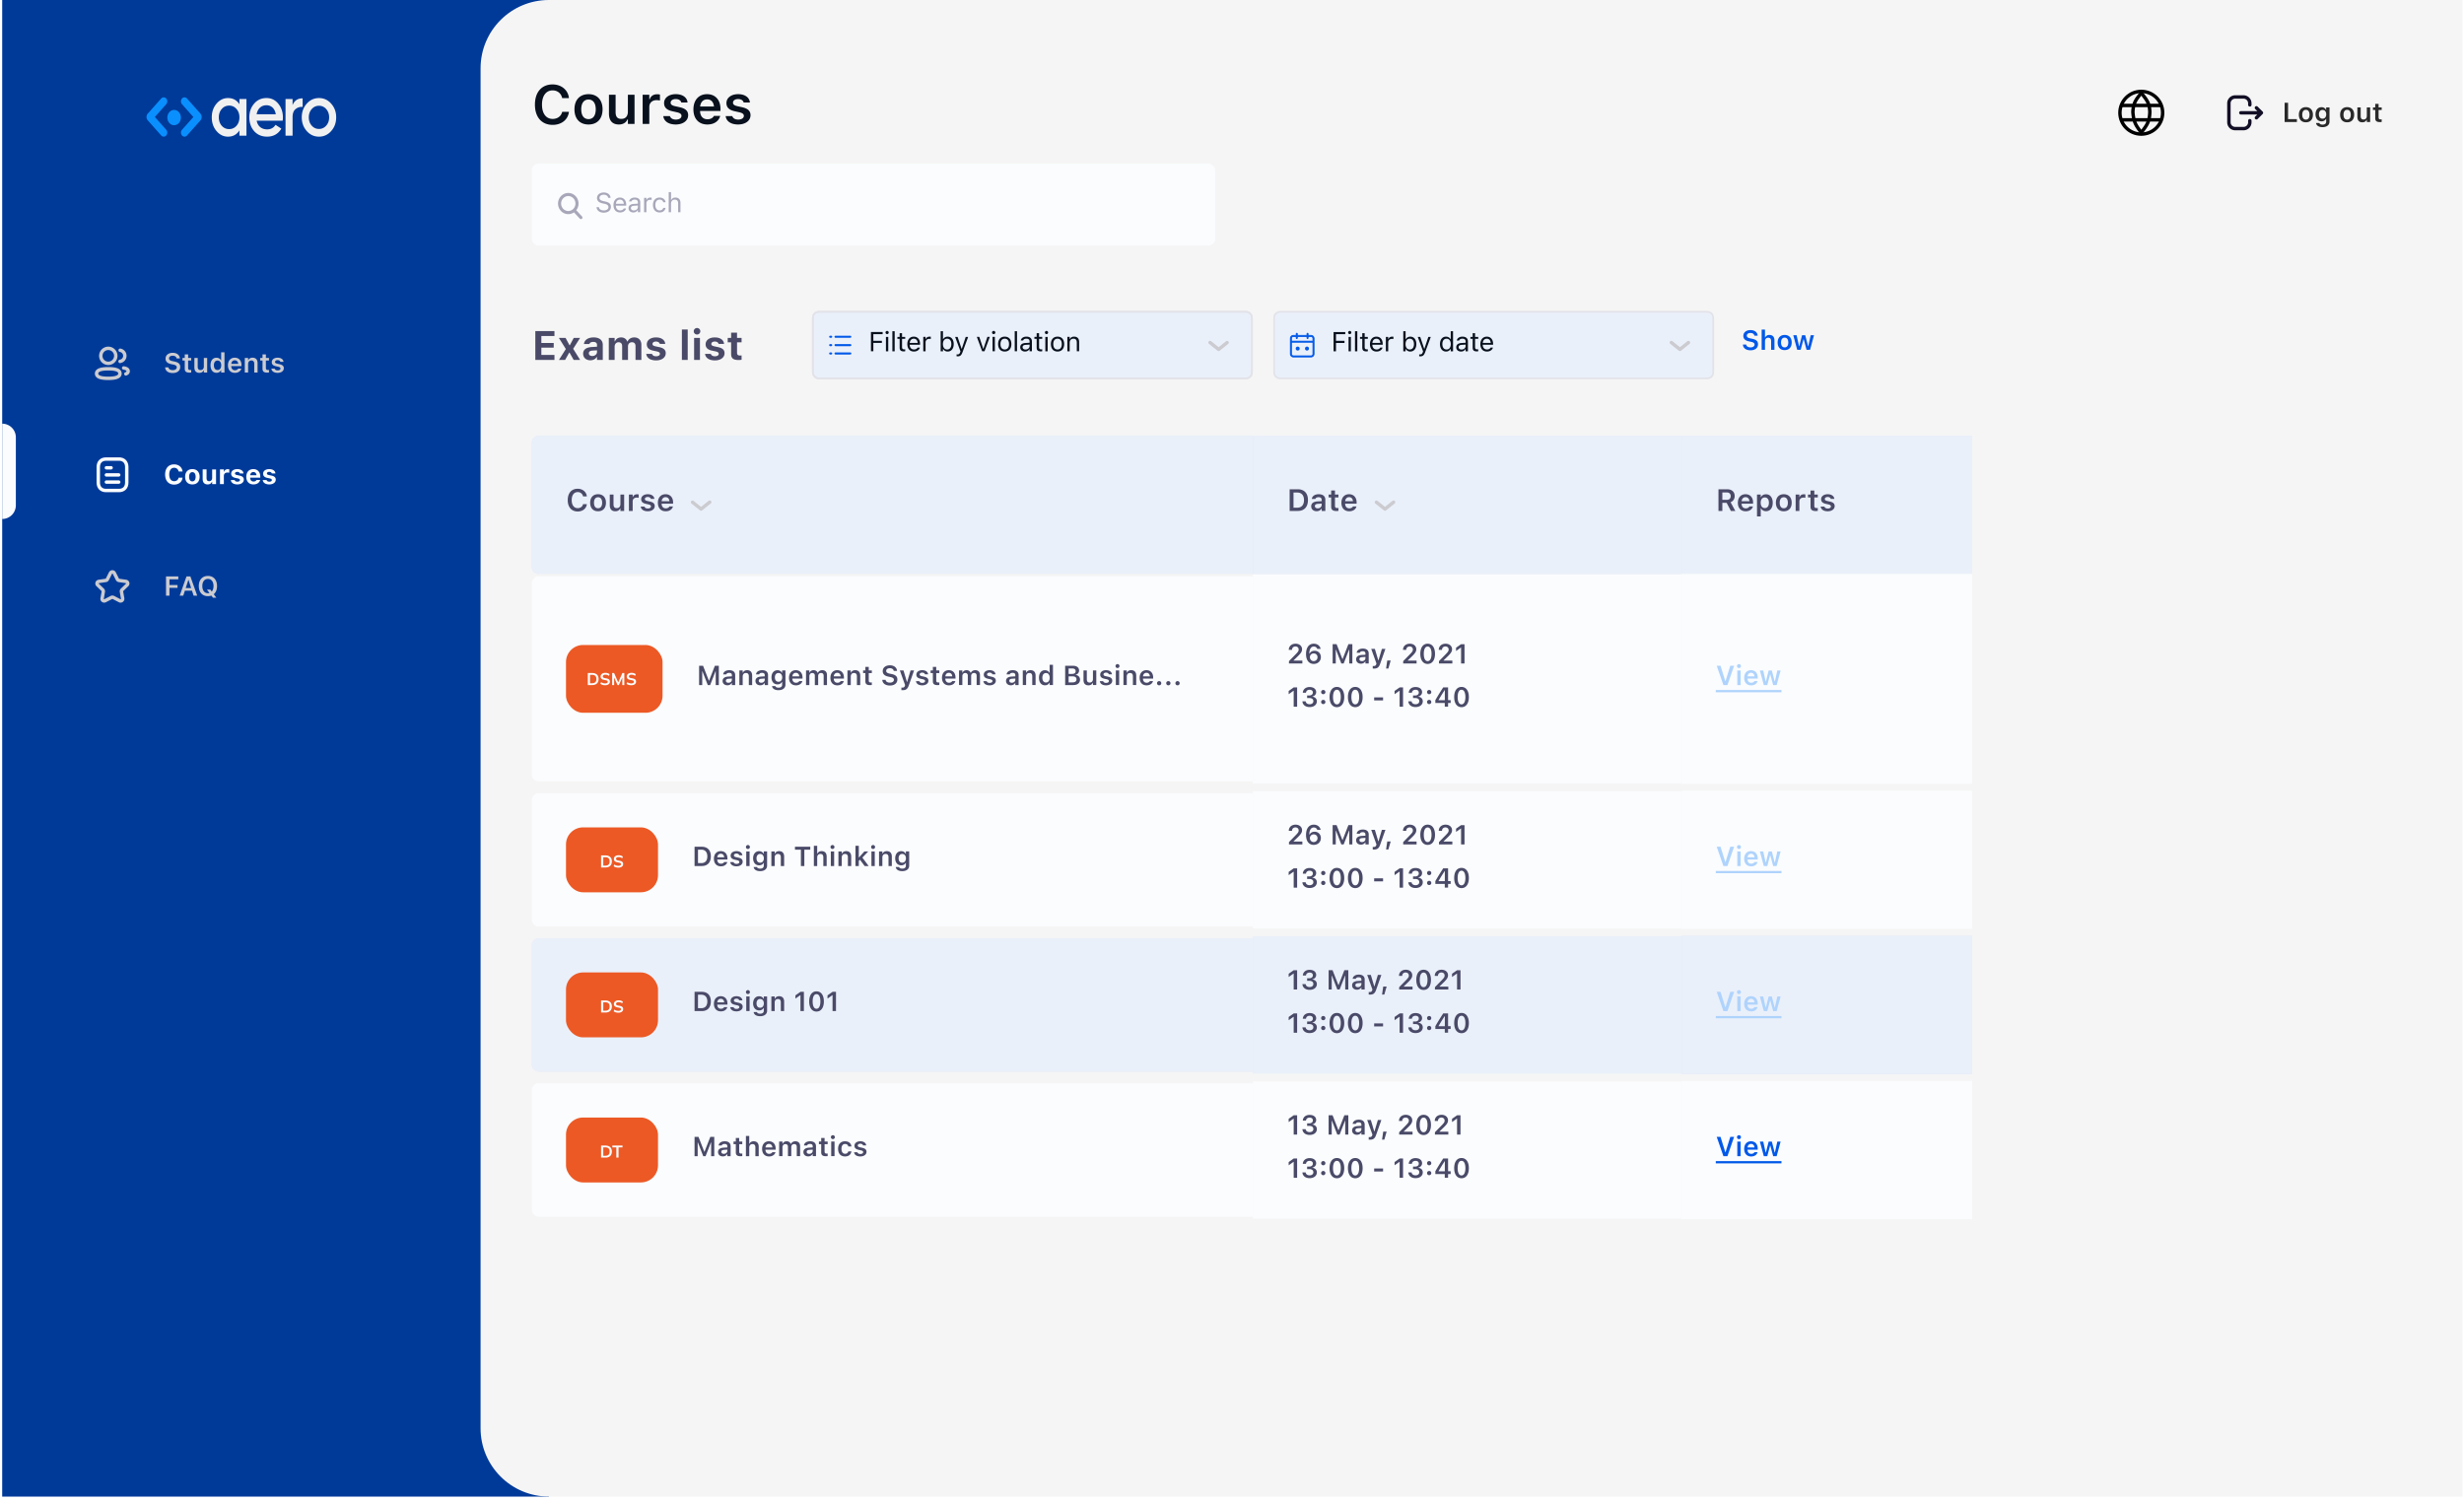 <svg xmlns="http://www.w3.org/2000/svg" width="399" height="243" fill="none"><g clip-path="url(#a)"><path fill="#FAFCFE" d="M.354 0h398.389v242.353H.353z"/><path fill="#003A99" d="M.354 0h88.531v709.353H.354z"/><path fill="#F5F5F5" d="M77.82 11.067C77.82 4.955 82.773 0 88.885 0h309.858v242.354H88.886c-6.112 0-11.067-4.955-11.067-11.067V11.067z"/><rect width="71.101" height="10.79" x="131.628" y="50.489" fill="#FAFCFE" rx=".968"/><path fill="#2D67C4" fill-opacity=".1" d="M133.26 50.49h67.837c.312 0 .538 0 .715.014.176.014.293.042.388.09a.965.965 0 0 1 .423.424c.049.096.077.212.091.388.015.178.015.404.015.716v7.525c0 .312 0 .538-.015.715a1.002 1.002 0 0 1-.091.388.965.965 0 0 1-.423.424 1.012 1.012 0 0 1-.388.09 9.687 9.687 0 0 1-.715.015H133.26c-.312 0-.538 0-.716-.015a1.017 1.017 0 0 1-.388-.09.97.97 0 0 1-.423-.424 1.02 1.02 0 0 1-.091-.388c-.014-.177-.014-.403-.014-.715v-7.525c0-.313 0-.538.014-.716a1.02 1.02 0 0 1 .091-.388.97.97 0 0 1 .423-.423c.096-.049.212-.077.388-.091.178-.014.404-.015.716-.015z"/><path fill="#EAF0FA" d="M133.26 50.49h67.837c.312 0 .538 0 .715.014.176.014.293.042.388.09a.965.965 0 0 1 .423.424c.049.096.077.212.091.388.015.178.015.404.015.716v7.525c0 .312 0 .538-.015.715a1.002 1.002 0 0 1-.091.388.965.965 0 0 1-.423.424 1.012 1.012 0 0 1-.388.09 9.687 9.687 0 0 1-.715.015H133.26c-.312 0-.538 0-.716-.015a1.017 1.017 0 0 1-.388-.09.97.97 0 0 1-.423-.424 1.02 1.02 0 0 1-.091-.388c-.014-.177-.014-.403-.014-.715v-7.525c0-.313 0-.538.014-.716a1.02 1.02 0 0 1 .091-.388.97.97 0 0 1 .423-.423c.096-.049.212-.077.388-.091.178-.014.404-.015.716-.015z"/><path fill="#0058E8" fill-rule="evenodd" d="M134.425 54.366a.17.17 0 0 0 0 .338h.186a.17.17 0 0 0 0-.338h-.186zm.874 0a.169.169 0 0 0-.169.169c0 .093.075.169.169.169h2.402a.17.17 0 0 0 0-.338h-2.402zm-.169 1.522a.17.17 0 0 1 .169-.17h2.402a.17.17 0 0 1 0 .339h-2.402a.169.169 0 0 1-.169-.169zm-.705-.17a.17.17 0 0 0 0 .339h.186a.17.17 0 0 0 0-.338h-.186zm.705 1.522c0-.094.075-.17.169-.17h2.402a.17.17 0 0 1 0 .339h-2.402a.169.169 0 0 1-.169-.17zm-.705-.17a.17.17 0 0 0 0 .339h.186a.17.17 0 0 0 0-.338h-.186z" clip-rule="evenodd"/><path fill="#08111D" d="M141.034 56.887v-3.119h1.894v.35h-1.505v1.072h1.382v.346h-1.382v1.351h-.389zm2.618-2.78a.26.26 0 0 1-.259-.259.26.26 0 0 1 .259-.26.26.26 0 0 1 .26.26.26.26 0 0 1-.26.26zm-.19 2.78v-2.33h.376v2.33h-.376zm1.041 0v-3.255h.376v3.255h-.376zm1.859.017c-.48 0-.681-.177-.681-.622v-1.413h-.367v-.312h.367v-.603h.389v.603h.51v.311h-.51v1.319c0 .274.095.385.337.385a1.7 1.7 0 0 0 .173-.009v.32a1.239 1.239 0 0 1-.218.021zm1.63.024c-.665 0-1.068-.467-1.068-1.197v-.002c0-.72.411-1.213 1.044-1.213.634 0 1.018.471 1.018 1.167v.147h-1.677c.011.482.277.763.692.763.315 0 .51-.149.573-.29l.008-.019h.376l-.004.017c-.08.316-.413.627-.962.627zm-.026-2.077c-.346 0-.609.236-.65.679h1.288c-.039-.46-.294-.679-.638-.679zm1.538 2.036v-2.33h.376v.346h.034c.089-.244.307-.387.623-.387.071 0 .151.009.188.015v.366a1.35 1.35 0 0 0-.231-.022c-.359 0-.614.227-.614.568v1.444h-.376zm3.956.041a.797.797 0 0 1-.726-.413h-.035v.372h-.376v-3.255h.376v1.293h.035c.127-.249.406-.409.726-.409.592 0 .977.474.977 1.204v.004c0 .727-.387 1.204-.977 1.204zm-.086-.333c.426 0 .678-.328.678-.87v-.005c0-.542-.252-.871-.678-.871-.424 0-.683.333-.683.871v.004c0 .539.259.871.683.871zm1.693 1.11a1.1 1.1 0 0 1-.167-.014v-.309a.868.868 0 0 0 .156.011c.214 0 .344-.097.428-.365l.043-.139-.862-2.332h.402l.64 1.917h.034l.638-1.917h.395l-.91 2.473c-.192.523-.384.674-.797.674zm3.976-.818-.863-2.33h.398l.638 1.92h.034l.638-1.92h.398l-.863 2.33h-.38zm1.872-2.78a.26.26 0 1 1 .001-.519.26.26 0 0 1-.001.52zm-.19 2.78v-2.33h.376v2.33h-.376zm1.976.041c-.664 0-1.074-.458-1.074-1.204v-.004c0-.748.41-1.204 1.074-1.204.664 0 1.074.456 1.074 1.204v.004c0 .746-.41 1.204-1.074 1.204zm0-.333c.441 0 .69-.322.69-.87v-.005c0-.551-.249-.871-.69-.871-.441 0-.689.32-.689.871v.004c0 .55.248.871.689.871zm1.613.292v-3.255h.376v3.255h-.376zm1.671.041c-.443 0-.778-.268-.778-.691v-.005c0-.415.307-.655.85-.687l.668-.041v-.212c0-.287-.175-.443-.523-.443-.279 0-.463.104-.523.285l-.003.007h-.376l.002-.013c.061-.365.415-.612.913-.612.568 0 .886.292.886.776v1.595h-.376v-.343h-.035c-.147.248-.391.384-.705.384zm-.393-.7c0 .236.201.374.471.374.383 0 .662-.25.662-.584v-.212l-.623.04c-.354.021-.51.146-.51.378v.004zm2.957.676c-.479 0-.68-.177-.68-.622v-1.413h-.368v-.312h.368v-.603h.389v.603h.51v.311h-.51v1.319c0 .274.095.385.337.385a1.7 1.7 0 0 0 .173-.009v.32a1.25 1.25 0 0 1-.219.021zm.913-2.796a.26.26 0 0 1-.259-.26.26.26 0 0 1 .259-.26.26.26 0 0 1 .26.26.26.26 0 0 1-.26.26zm-.19 2.78v-2.33h.376v2.33h-.376zm1.976.04c-.663 0-1.074-.458-1.074-1.204v-.004c0-.748.411-1.204 1.074-1.204.664 0 1.074.456 1.074 1.204v.004c0 .746-.41 1.204-1.074 1.204zm0-.333c.441 0 .69-.322.69-.87v-.005c0-.551-.249-.871-.69-.871-.441 0-.689.32-.689.871v.004c0 .55.248.871.689.871zm1.591.292v-2.33h.377v.35h.034c.117-.246.335-.39.679-.39.523 0 .815.308.815.862v1.508h-.376V55.47c0-.419-.173-.62-.545-.62-.372 0-.607.25-.607.66v1.378h-.377z"/><path fill="#CBCBD0" fill-rule="evenodd" d="M195.733 55.3a.277.277 0 0 1 .389-.044l1.211.968 1.21-.968a.277.277 0 0 1 .346.432l-1.383 1.107a.277.277 0 0 1-.346 0l-1.383-1.107a.276.276 0 0 1-.044-.389z" clip-rule="evenodd"/><path stroke="#E2E2E9" stroke-linejoin="round" stroke-width=".277" d="M133.26 50.49h67.837c.312 0 .538 0 .715.014.176.014.293.042.388.09a.965.965 0 0 1 .423.424c.049.096.077.212.091.388.015.178.015.404.015.716v7.525c0 .312 0 .538-.015.715a1.002 1.002 0 0 1-.091.388.965.965 0 0 1-.423.424 1.012 1.012 0 0 1-.388.09 9.687 9.687 0 0 1-.715.015H133.26c-.312 0-.538 0-.716-.015a1.017 1.017 0 0 1-.388-.09.97.97 0 0 1-.423-.424 1.02 1.02 0 0 1-.091-.388c-.014-.177-.014-.403-.014-.715v-7.525c0-.313 0-.538.014-.716a1.02 1.02 0 0 1 .091-.388.97.97 0 0 1 .423-.423c.096-.049.212-.077.388-.091.178-.014.404-.015.716-.015z"/><rect width="71.101" height="10.79" x="131.628" y="50.489" stroke="#E2E2E9" stroke-linejoin="round" stroke-width=".277" rx=".968"/><g clip-path="url(#b)"><path fill="#2D67C4" fill-opacity=".1" d="M207.958 50.49h67.837c.312 0 .538 0 .715.014.176.015.293.043.388.091a.967.967 0 0 1 .424.424c.048.095.076.212.091.388.014.177.014.403.014.715v7.525c0 .313 0 .538-.014.716a1.04 1.04 0 0 1-.091.388.967.967 0 0 1-.424.423 1.012 1.012 0 0 1-.388.091 9.687 9.687 0 0 1-.715.015h-67.837c-.312 0-.538 0-.715-.015a1.012 1.012 0 0 1-.388-.09.967.967 0 0 1-.424-.424 1.04 1.04 0 0 1-.091-.388c-.014-.178-.014-.404-.014-.716v-7.525c0-.312 0-.538.014-.715a1.04 1.04 0 0 1 .091-.388.967.967 0 0 1 .424-.424 1.02 1.02 0 0 1 .388-.09c.177-.015.403-.015.715-.015z"/><path fill="#EAF0FA" d="M207.958 50.49h67.837c.312 0 .538 0 .715.014.176.015.293.043.388.091a.967.967 0 0 1 .424.424c.048.095.076.212.091.388.014.177.014.403.014.715v7.525c0 .313 0 .538-.014.716a1.04 1.04 0 0 1-.091.388.967.967 0 0 1-.424.423 1.012 1.012 0 0 1-.388.091 9.687 9.687 0 0 1-.715.015h-67.837c-.312 0-.538 0-.715-.015a1.012 1.012 0 0 1-.388-.09.967.967 0 0 1-.424-.424 1.04 1.04 0 0 1-.091-.388c-.014-.178-.014-.404-.014-.716v-7.525c0-.312 0-.538.014-.715a1.04 1.04 0 0 1 .091-.388.967.967 0 0 1 .424-.424 1.02 1.02 0 0 1 .388-.09c.177-.015.403-.015.715-.015z"/><path fill="#0058E8" fill-rule="evenodd" d="M209.98 53.973a.087.087 0 0 0-.078.088v.255h-.462a.49.49 0 0 0-.487.486v2.515c0 .267.22.487.487.487h2.857c.267 0 .486-.22.486-.487v-2.515a.488.488 0 0 0-.486-.486h-.477v-.255a.091.091 0 0 0-.025-.063.089.089 0 0 0-.125.001.089.089 0 0 0-.024.062v.255h-1.569v-.255a.088.088 0 0 0-.097-.088zm-.54.516h.463v.255a.087.087 0 0 0 .13.075.088.088 0 0 0 .044-.075v-.255h1.569v.255a.088.088 0 0 0 .131.075.087.087 0 0 0 .043-.075v-.255h.478c.171 0 .311.14.311.313v.442h-3.482v-.442c0-.172.142-.313.313-.313zm-.313.93h3.482v1.898c0 .173-.14.313-.311.313h-2.858a.314.314 0 0 1-.313-.313V55.42z" clip-rule="evenodd"/><path fill="#0058E8" d="M209.902 54.061h.07v-.001l-.07.001zm0 .255v.069h.07v-.07h-.07zm-.949 1.009.069.002v-.002h-.069zm0 .006h.069v-.002l-.069.002zm3.83.006-.069-.002v.002h.069zm0-.006-.069-.003v.005l.069-.002zm0-.01h-.069v.005l.069-.004zm-.963-1.005h-.069v.069h.069v-.07zm0-.255h-.069.069zm-.088-.088.001.069-.001-.07zm-.086.088h.069-.069zm0 .255v.069h.069v-.07h-.069zm-1.569 0h-.07v.069h.07v-.07zm0-.255h-.07.07zm-.089-.088-.003.069h.004l-.001-.07zm-.008 0-.003-.07-.005.001.008.069zm-.077.516h.069v-.069h-.069v.07zm0 .255h.069-.069zm.174 0h-.069.069zm0-.255v-.069h-.069v.07h.069zm1.569 0h.069v-.069h-.069v.07zm0 .255h.069-.069zm.174 0h-.069.069zm0-.255v-.069h-.069v.07h.069zm.789.755v.07h.069v-.07h-.069zm-3.482 0h-.069v.07h.069v-.07zm0 .175v-.07h-.069v.07h.069zm3.482 0h.069v-.07h-.069v.07zm-2.637-1.515a.157.157 0 0 0-.139.159l.139-.003a.017.017 0 0 1 .016-.019l-.016-.137zm-.139.157v.255h.139v-.255h-.139zm.069.185h-.462v.139h.462v-.139zm-.462 0a.558.558 0 0 0-.556.556h.138a.42.42 0 0 1 .418-.417v-.139zm-.556.556v.512h.138v-.512h-.138zm0 .512v.01h.138v-.01h-.138zm0 .008v.012l.138-.005v-.002l-.138-.005zm0 .01v1.985h.138V55.33h-.138zm0 1.985c0 .306.251.556.556.556v-.138a.42.42 0 0 1-.418-.418h-.138zm.556.556h2.857v-.138h-2.857v.138zm2.857 0c.306 0 .555-.25.555-.556h-.138a.42.42 0 0 1-.417.418v.138zm.555-.556v-1.98h-.138v1.98h.138zm0-1.978v-.01l-.138.005.138.005zm0-.004v-.017l-.138.008v.002l.138.007zm0-.013v-.52h-.138v.52h.138zm0-.52a.557.557 0 0 0-.555-.556v.139a.42.42 0 0 1 .417.417h.138zm-.555-.556h-.477v.139h.477v-.139zm-.408.07v-.255h-.138v.255h.138zm0-.254a.155.155 0 0 0-.046-.113l-.097.098a.02.02 0 0 1 .005.013l.138.002zm-.046-.113a.153.153 0 0 0-.112-.045l.002.138c.005 0 .009.002.013.005l.097-.098zm-.112-.045a.156.156 0 0 0-.11.047l.099.096a.018.018 0 0 1 .013-.005l-.002-.138zm-.11.047a.154.154 0 0 0-.044.111l.138-.002a.02.02 0 0 1 .005-.013l-.099-.096zm-.044.11v.255h.138v-.255h-.138zm.069.185h-1.569v.139h1.569v-.139zm-1.5.07v-.255h-.139v.255h.139zm0-.254a.159.159 0 0 0-.046-.113l-.098.098a.017.017 0 0 1 .005.013l.139.002zm-.046-.113a.157.157 0 0 0-.113-.045l.002.138c.005 0 .01.002.013.005l.098-.098zm-.109-.045h-.014l.006.138h.002l.006-.138zm-.551.654h.463v-.138h-.463v.138zm.394-.069v.255h.138v-.255h-.138zm0 .254a.153.153 0 0 0 .078.136l.069-.12a.017.017 0 0 1-.009-.015h-.138zm.078.136a.155.155 0 0 0 .156 0l-.069-.12a.018.018 0 0 1-.018 0l-.069.12zm.156 0a.157.157 0 0 0 .078-.136h-.138a.02.02 0 0 1-.009.016l.069.12zm.078-.135v-.255h-.138v.255h.138zm-.069-.186h1.569v-.138h-1.569v.138zm1.5-.069v.255h.138v-.255h-.138zm0 .254c0 .056.03.108.078.136l.069-.12a.02.02 0 0 1-.009-.015h-.138zm.078.136a.155.155 0 0 0 .156 0l-.069-.12a.018.018 0 0 1-.018 0l-.069.12zm.156 0a.153.153 0 0 0 .078-.136h-.138a.017.017 0 0 1-.009.016l.069.12zm.078-.135v-.255h-.138v.255h.138zm-.069-.186h.478v-.138h-.478v.138zm.478 0c.133 0 .242.11.242.244h.138c0-.21-.17-.382-.38-.382v.138zm.242.244v.442h.138v-.442h-.138zm.069.373h-3.482v.138h3.482v-.138zm-3.412.07v-.443h-.139v.442h.139zm0-.443c0-.134.11-.244.243-.244v-.138a.383.383 0 0 0-.382.382h.139zm-.07.686h3.482v-.139h-3.482v.139zm3.413-.07v1.9h.138v-1.9h-.138zm0 1.9a.243.243 0 0 1-.242.243v.138a.38.38 0 0 0 .38-.382h-.138zm-.242.243h-2.858v.138h2.858v-.138zm-2.858 0a.244.244 0 0 1-.243-.244h-.139c0 .211.173.382.382.382v-.138zm-.243-.244V55.42h-.139v1.898h.139z"/><circle cx="210.138" cy="56.447" r=".323" fill="#0058E8"/><circle cx="211.642" cy="56.447" r=".323" fill="#0058E8"/><path fill="#08111D" d="M215.948 56.888V53.77h1.893v.35h-1.504v1.072h1.381v.346h-1.381v1.351h-.389zm2.618-2.78a.26.26 0 0 1-.26-.259.26.26 0 0 1 .26-.26.26.26 0 0 1 .259.26.26.26 0 0 1-.259.26zm-.191 2.78v-2.33h.376v2.33h-.376zm1.041 0v-3.255h.376v3.255h-.376zm1.859.018c-.48 0-.681-.178-.681-.623v-1.414h-.367v-.31h.367v-.604h.389v.603h.51v.311h-.51v1.319c0 .274.095.385.337.385.067 0 .104-.002.173-.009v.32a1.249 1.249 0 0 1-.218.022zm1.63.023c-.665 0-1.067-.467-1.067-1.197v-.002c0-.72.41-1.213 1.044-1.213.633 0 1.018.471 1.018 1.167v.147h-1.678c.011.482.277.763.692.763.316 0 .51-.149.573-.29l.008-.019h.376l-.004.017c-.08.316-.413.627-.962.627zm-.026-2.077c-.345 0-.609.236-.65.679h1.288c-.039-.46-.294-.679-.638-.679zm1.538 2.036v-2.33h.376v.346h.034c.089-.244.307-.387.623-.387.071 0 .151.009.188.015v.366a1.36 1.36 0 0 0-.231-.022c-.359 0-.614.227-.614.568v1.444h-.376zm3.956.041a.797.797 0 0 1-.726-.413h-.035v.372h-.376v-3.255h.376v1.293h.035c.128-.249.406-.409.726-.409.593 0 .977.473.977 1.204v.004c0 .727-.387 1.204-.977 1.204zm-.086-.333c.426 0 .679-.328.679-.87v-.005c0-.542-.253-.871-.679-.871-.424 0-.683.333-.683.871v.004c0 .538.259.871.683.871zm1.693 1.11a1.1 1.1 0 0 1-.167-.014v-.309a.868.868 0 0 0 .156.011c.214 0 .344-.097.428-.365l.043-.139-.862-2.332h.402l.64 1.917h.034l.638-1.917h.395l-.91 2.473c-.192.523-.384.674-.797.674zm4.177-.777c-.59 0-.977-.477-.977-1.204v-.004c0-.73.385-1.204.977-1.204.32 0 .599.16.726.409h.035v-1.293h.376v3.255h-.376v-.372h-.035a.797.797 0 0 1-.726.413zm.086-.333c.424 0 .683-.332.683-.87v-.005c0-.538-.259-.871-.683-.871-.425 0-.678.328-.678.871v.004c0 .543.253.871.678.871zm2.346.333c-.443 0-.778-.268-.778-.691v-.005c0-.415.307-.655.849-.687l.668-.041v-.212c0-.287-.175-.443-.523-.443-.279 0-.462.104-.523.285l-.002.007h-.376l.002-.013c.061-.365.415-.612.912-.612.569 0 .886.292.886.776v1.595h-.376v-.343h-.034c-.147.248-.392.384-.705.384zm-.393-.7c0 .236.201.374.471.374.382 0 .661-.25.661-.584v-.212l-.622.04c-.355.021-.51.146-.51.378v.004zm2.957.677c-.48 0-.681-.178-.681-.623v-1.414h-.367v-.31h.367v-.604h.389v.603h.51v.311h-.51v1.319c0 .274.095.385.337.385.067 0 .104-.002.173-.009v.32a1.24 1.24 0 0 1-.218.022zm1.63.023c-.665 0-1.067-.467-1.067-1.197v-.002c0-.72.41-1.213 1.044-1.213.633 0 1.018.471 1.018 1.167v.147H240.1c.011.482.277.763.692.763.316 0 .51-.149.573-.29l.008-.019h.376l-.004.017c-.08.316-.413.627-.962.627zm-.026-2.077c-.345 0-.609.236-.65.679h1.288c-.039-.46-.294-.679-.638-.679z"/><path fill="#CBCBD0" fill-rule="evenodd" d="M270.431 55.3a.277.277 0 0 1 .389-.044l1.21.969 1.211-.969a.276.276 0 0 1 .388.044.276.276 0 0 1-.043.389l-1.383 1.106a.277.277 0 0 1-.346 0l-1.383-1.107a.276.276 0 0 1-.043-.388z" clip-rule="evenodd"/><path stroke="#E2E2E9" stroke-linejoin="round" stroke-width=".277" d="M207.958 50.49h67.837c.312 0 .538 0 .715.014.176.015.293.043.388.091a.967.967 0 0 1 .424.424c.048.095.076.212.091.388.014.177.014.403.014.715v7.525c0 .313 0 .538-.014.716a1.04 1.04 0 0 1-.091.388.967.967 0 0 1-.424.423 1.012 1.012 0 0 1-.388.091 9.687 9.687 0 0 1-.715.015h-67.837c-.312 0-.538 0-.715-.015a1.012 1.012 0 0 1-.388-.09.967.967 0 0 1-.424-.424 1.04 1.04 0 0 1-.091-.388c-.014-.178-.014-.404-.014-.716v-7.525c0-.312 0-.538.014-.715a1.04 1.04 0 0 1 .091-.388.967.967 0 0 1 .424-.424 1.02 1.02 0 0 1 .388-.09c.177-.015.403-.015.715-.015z"/></g><path fill="#F0F0F0" d="M38.77 16.034h1.14v5.941h-1.14v-.856c-.433.678-1.045 1.01-1.847 1.01-.728 0-1.34-.297-1.858-.903-.517-.606-.77-1.354-.77-2.222 0-.88.253-1.616.77-2.222.518-.605 1.13-.903 1.858-.903.802 0 1.414.333 1.847.998v-.843zm-1.667 4.871c.474 0 .875-.178 1.192-.534.317-.368.475-.82.475-1.367 0-.546-.158-.998-.475-1.354a1.507 1.507 0 0 0-1.192-.547c-.475 0-.876.178-1.193.547-.316.356-.475.808-.475 1.354s.158.998.475 1.367c.317.356.717.534 1.193.534zm4.465-1.355c.168.903.812 1.401 1.688 1.401.602 0 1.055-.249 1.361-.736l.94.618c-.518.867-1.288 1.295-2.312 1.295-.855 0-1.551-.297-2.079-.88-.527-.594-.791-1.342-.791-2.245 0-.891.264-1.628.78-2.222.518-.606 1.193-.904 2.006-.904.77 0 1.404.31 1.9.915.496.606.75 1.355.75 2.222 0 .13-.01.31-.043.535h-4.2zm3.092-1.046c-.158-.963-.76-1.462-1.51-1.462-.843 0-1.435.56-1.593 1.462h3.103zm2.717-1.474c.285-.737.833-1.105 1.625-1.105v1.39a1.516 1.516 0 0 0-1.14.357c-.327.262-.485.7-.485 1.307v2.995h-1.14v-5.942h1.14v.998zm2.301 4.196c-.538-.606-.813-1.343-.813-2.222 0-.88.274-1.616.813-2.222.538-.605 1.203-.903 1.973-.903.781 0 1.436.297 1.974.903.538.606.813 1.343.813 2.222 0 .88-.275 1.616-.813 2.222-.538.605-1.193.903-1.974.903-.77 0-1.435-.297-1.973-.903zm1.973-.345c.465 0 .855-.178 1.172-.534.317-.357.475-.808.475-1.343 0-.535-.158-.986-.475-1.343a1.506 1.506 0 0 0-1.172-.534c-.464 0-.855.178-1.171.534-.317.357-.475.808-.475 1.343 0 .535.158.986.475 1.343.317.356.707.534 1.171.534z"/><path fill="#0A8FFF" d="M28.196 20.278c.608 0 1.101-.554 1.101-1.239 0-.684-.493-1.24-1.1-1.24-.608 0-1.101.556-1.101 1.24 0 .684.492 1.24 1.1 1.24z"/><path fill="#0A8FFF" d="M26.508 22.126a.545.545 0 0 1-.408-.19l-2.172-2.445a.818.818 0 0 1-.2-.546c0-.206.071-.4.2-.546l2.172-2.445a.533.533 0 0 1 .817 0 .708.708 0 0 1 0 .92l-1.84 2.07 1.84 2.071a.708.708 0 0 1 0 .92.544.544 0 0 1-.409.191zm3.373.002a.545.545 0 0 1-.408-.19.708.708 0 0 1 0-.92l1.84-2.07-1.84-2.071a.708.708 0 0 1 0-.92.533.533 0 0 1 .817 0l2.172 2.445a.843.843 0 0 1 0 1.091l-2.172 2.445a.546.546 0 0 1-.409.19z"/><path stroke="#CBCBD0" stroke-linecap="round" stroke-linejoin="round" stroke-width=".553" d="M17.532 59.718c1.02 0 1.892.155 1.892.773 0 .617-.866.777-1.892.777-1.021 0-1.893-.154-1.893-.772s.866-.778 1.893-.778zm0-.881a1.213 1.213 0 1 1 .008 0h-.008z" clip-rule="evenodd"/><path stroke="#CBCBD0" stroke-linecap="round" stroke-linejoin="round" stroke-width=".553" d="M19.438 58.522a.913.913 0 0 0 .02-1.803m.565 2.868c.429.064.728.214.728.524 0 .214-.14.352-.369.438"/><path fill="#CBCBD0" d="M27.966 60.409c-.724 0-1.185-.357-1.224-.895l-.002-.03h.54l.003.021c.026.262.304.435.7.435.376 0 .64-.186.64-.454v-.002c0-.225-.162-.361-.564-.448l-.335-.069c-.638-.134-.915-.432-.915-.897v-.002c0-.558.48-.934 1.154-.934.692 0 1.122.379 1.161.88l.002.028h-.534l-.004-.026c-.039-.242-.27-.415-.627-.413-.345 0-.592.163-.592.428v.002c0 .221.158.36.547.441l.335.072c.657.138.931.402.931.873v.002c0 .608-.468.988-1.216.988zm2.716-.067c-.542 0-.765-.182-.765-.638v-1.318h-.367v-.417h.367v-.58h.547v.58h.5v.417h-.5v1.19c0 .236.093.336.318.336.076 0 .117-.002.181-.009v.415a1.534 1.534 0 0 1-.28.024zm1.6.037c-.532 0-.804-.32-.804-.882v-1.528h.538v1.405c0 .365.136.55.46.55.349 0 .534-.224.534-.578v-1.377h.538v2.362h-.538v-.359h-.036c-.11.253-.35.407-.692.407zm2.775-.009c-.592 0-.968-.47-.968-1.217v-.004c0-.752.37-1.22.968-1.22.324 0 .595.16.718.416h.037v-1.29h.54v3.276h-.54v-.37h-.037c-.13.258-.385.409-.718.409zm.169-.454c.367 0 .594-.29.594-.763v-.004c0-.474-.229-.765-.594-.765s-.59.29-.59.765v.004c0 .476.222.763.59.763zm2.814.463c-.703 0-1.128-.472-1.128-1.224v-.002c0-.743.43-1.23 1.102-1.23.672 0 1.087.471 1.087 1.185v.177H37.45c.006.424.235.67.6.67.293 0 .459-.147.51-.255l.007-.015h.513l-.007.02c-.076.304-.391.674-1.033.674zm-.02-2.034c-.3 0-.525.203-.566.579h1.122c-.037-.387-.255-.58-.556-.58zm1.62 1.986V57.97h.538v.36h.036c.113-.252.34-.406.681-.406.527 0 .815.318.815.88v1.528h-.538v-1.403c0-.367-.15-.553-.476-.553-.32 0-.518.225-.518.58v1.376h-.539zm3.635.01c-.543 0-.765-.18-.765-.637v-1.318h-.368v-.417h.368v-.58h.547v.58h.499v.417h-.5v1.19c0 .236.094.336.318.336.076 0 .117-.002.182-.009v.415a1.534 1.534 0 0 1-.281.024zm1.68.038c-.602 0-.965-.277-1.01-.677v-.004h.534l.002.004c.056.164.214.279.482.279s.454-.121.454-.298v-.005c0-.138-.104-.229-.363-.287l-.383-.087c-.45-.099-.663-.31-.663-.659v-.002c0-.426.389-.72.946-.72.575 0 .919.286.953.668v.005h-.505l-.002-.007c-.04-.15-.195-.27-.448-.27-.24 0-.413.116-.413.294v.002c0 .138.1.222.355.28l.382.085c.463.104.681.3.681.644v.005c0 .45-.421.75-1.003.75z"/><path stroke="#FAFCFE" stroke-linecap="round" stroke-linejoin="round" stroke-width=".553" d="M19.225 78.066h-1.998m1.998-1.158h-1.998m.763-1.156h-.761"/><path stroke="#FAFCFE" stroke-linecap="round" stroke-linejoin="round" stroke-width=".553" d="m19.279 74.338-2.128.002c-.763.004-1.236.507-1.236 1.273v2.544c0 .77.476 1.275 1.247 1.275l2.127-.001c.763-.005 1.237-.508 1.237-1.274v-2.544c0-.77-.477-1.275-1.247-1.275z" clip-rule="evenodd"/><path fill="#FAFCFE" d="M28.201 78.477c-.903 0-1.463-.626-1.463-1.638v-.004c0-1.012.558-1.636 1.463-1.636.74 0 1.293.47 1.353 1.13v.026h-.635v-.015a.705.705 0 0 0-.718-.588c-.49 0-.795.413-.795 1.083v.004c0 .67.305 1.085.797 1.085.374 0 .645-.218.714-.551l.004-.017h.635l-.002.023c-.067.653-.6 1.098-1.353 1.098zm2.95-.03c-.732 0-1.173-.465-1.173-1.238v-.005c0-.767.447-1.238 1.173-1.238.727 0 1.174.469 1.174 1.238v.005c0 .776-.44 1.238-1.174 1.238zm0-.495c.336 0 .528-.274.528-.743v-.005c0-.464-.195-.743-.527-.743-.335 0-.528.279-.528.743v.005c0 .469.19.743.527.743zm2.475.495c-.533 0-.808-.324-.808-.89v-1.54h.631v1.395c0 .337.128.512.426.512.311 0 .48-.21.48-.532v-1.374h.63v2.38h-.63v-.368h-.04c-.107.26-.35.417-.689.417zm1.993-.05v-2.38h.631v.37h.04c.075-.257.291-.408.6-.408.084 0 .173.013.236.03v.551a1.313 1.313 0 0 0-.29-.037c-.359 0-.586.206-.586.543v1.331h-.63zm2.819.05c-.647 0-1.014-.29-1.06-.698l-.002-.009h.62l.005.009c.05.147.195.253.443.253.242 0 .406-.104.406-.262v-.004c0-.127-.095-.207-.337-.261l-.397-.085c-.454-.097-.68-.32-.68-.676v-.002c0-.448.399-.746.993-.746.625 0 .97.311.996.694v.008h-.585l-.003-.01c-.034-.128-.175-.247-.41-.247-.218 0-.374.102-.374.262v.002c0 .127.089.2.335.255l.395.084c.476.102.699.3.699.653v.002c0 .471-.435.778-1.044.778zm2.606 0c-.724 0-1.163-.473-1.163-1.236v-.002c0-.757.444-1.243 1.137-1.243.694 0 1.126.475 1.126 1.195v.197h-1.638c.007.391.216.618.551.618.277 0 .43-.147.474-.238l.006-.013h.588l-.004.022c-.074.298-.38.7-1.077.7zm-.015-2.008c-.274 0-.478.186-.516.523h1.026c-.039-.346-.235-.523-.51-.523zm2.579 2.008c-.647 0-1.014-.29-1.06-.698l-.002-.009h.62l.005.009c.05.147.195.253.443.253.242 0 .407-.104.407-.262v-.004c0-.127-.096-.207-.338-.261l-.397-.085c-.454-.097-.68-.32-.68-.676v-.002c0-.448.399-.746.993-.746.625 0 .97.311.996.694v.008h-.585l-.002-.01c-.035-.128-.175-.247-.411-.247-.218 0-.374.102-.374.262v.002c0 .127.089.2.335.255l.395.084c.476.102.699.3.699.653v.002c0 .471-.435.778-1.044.778z"/><path stroke="#CBCBD0" stroke-linecap="round" stroke-linejoin="round" stroke-width=".553" d="m18.503 92.8.506 1.01c.05.099.145.168.256.183l1.131.163c.28.04.39.38.188.573l-.817.786a.333.333 0 0 0-.098.298l.193 1.109a.34.34 0 0 1-.495.354l-1.01-.524a.345.345 0 0 0-.318 0l-1.01.524c-.25.13-.542-.08-.494-.354l.192-1.11a.333.333 0 0 0-.098-.297l-.818-.786a.335.335 0 0 1 .189-.573l1.13-.163a.34.34 0 0 0 .257-.183l.505-1.01a.343.343 0 0 1 .611 0z" clip-rule="evenodd"/><path fill="#CBCBD0" d="M26.883 96.464v-3.119h1.988v.469h-1.43v.923h1.307v.454H27.44v1.273h-.557zm2.21 0 1.108-3.119h.628l1.107 3.119h-.584l-.261-.806h-1.154l-.26.806h-.583zm1.404-2.54-.42 1.303h.876l-.42-1.303h-.036zm3.173 2.618c-.915 0-1.477-.634-1.477-1.636V94.9c0-1.005.57-1.634 1.477-1.634.907 0 1.474.63 1.474 1.634v.005c0 .583-.193 1.043-.532 1.324l.415.558h-.545l-.253-.34a1.628 1.628 0 0 1-.56.094zm0-.482a.902.902 0 0 0 .246-.033l-.402-.54h.545l.229.309c.183-.203.287-.51.287-.89V94.9c0-.704-.352-1.152-.905-1.152-.554 0-.908.448-.908 1.152v.005c0 .7.346 1.154.908 1.154z"/><path fill="#FAFCFE" d="M.354 68.611c1.222 0 2.213.991 2.213 2.214V81.83a2.213 2.213 0 0 1-2.213 2.213V68.61z"/><circle cx="346.744" cy="18.259" r="3.458" stroke="#000" stroke-width=".553"/><path stroke="#000" stroke-width=".553" d="M349.985 17.078h-6.502m6.502 2.333h-6.502m1.911-1.475c.115-1.363.496-1.81 1.35-2.88.961 1.207 1.329 1.677 1.384 3.083-.062 1.524-.388 2.04-1.384 3.321-.922-1.19-1.212-1.718-1.346-3.12a2.28 2.28 0 0 1-.004-.404z"/><path stroke="#130F26" stroke-linecap="round" stroke-linejoin="round" stroke-width=".553" d="M364.317 16.983v-.258a1.02 1.02 0 0 0-1.019-1.02h-1.349a1.02 1.02 0 0 0-1.019 1.02v3.08a1.02 1.02 0 0 0 1.019 1.019h1.351c.562 0 1.017-.455 1.017-1.017v-.26m1.879-1.282h-3.331m2.522-.807.81.807-.81.806"/><path fill="#292929" d="M369.953 19.759v-3.12h.558v2.65h1.431v.47h-1.989zm3.445.047c-.709 0-1.137-.462-1.137-1.227v-.005c0-.758.435-1.223 1.137-1.223.705 0 1.137.463 1.137 1.223v.005c0 .765-.43 1.227-1.137 1.227zm0-.436c.374 0 .586-.292.586-.79v-.003c0-.498-.214-.792-.586-.792-.374 0-.588.294-.588.791v.005c0 .497.214.789.588.789zm2.693 1.219c-.622 0-.996-.266-1.05-.664l.002-.006h.538l.003.006c.036.151.216.257.516.257.368 0 .582-.17.582-.473v-.452h-.037c-.136.253-.394.392-.72.392-.599 0-.97-.463-.97-1.133v-.004c0-.683.371-1.154.981-1.154.326 0 .581.16.715.427h.028v-.389h.539V19.7c0 .545-.437.889-1.127.889zm0-1.368c.374 0 .599-.288.599-.705v-.004c0-.418-.227-.707-.599-.707-.373 0-.585.29-.585.707v.004c0 .417.212.705.585.705zm3.986.585c-.709 0-1.137-.462-1.137-1.227v-.005c0-.758.435-1.223 1.137-1.223.705 0 1.137.463 1.137 1.223v.005c0 .765-.43 1.227-1.137 1.227zm0-.436c.374 0 .586-.292.586-.79v-.003c0-.498-.214-.792-.586-.792-.374 0-.588.294-.588.791v.005c0 .497.214.789.588.789zm2.46.436c-.532 0-.804-.32-.804-.882v-1.528h.538v1.405c0 .366.136.551.46.551.348 0 .534-.224.534-.579v-1.377h.538v2.363h-.538V19.4h-.037c-.11.253-.35.406-.691.406zm2.853-.036c-.543 0-.765-.182-.765-.638v-1.319h-.368v-.417h.368v-.579h.546v.58h.5v.417h-.5v1.19c0 .236.093.335.318.335.076 0 .117-.002.182-.008v.415a1.526 1.526 0 0 1-.281.024z"/><path fill="#08111D" d="M89.489 20.221c-1.768 0-2.866-1.254-2.866-3.268v-.009c0-2.023 1.094-3.272 2.862-3.272 1.418 0 2.494.9 2.64 2.174v.035h-1.093l-.004-.017c-.16-.74-.757-1.228-1.543-1.228-1.06 0-1.72.886-1.72 2.304v.009c0 1.422.66 2.308 1.724 2.308.791 0 1.379-.44 1.539-1.128l.004-.022h1.094v.03c-.164 1.25-1.198 2.084-2.637 2.084zm5.81-.06c-1.418 0-2.274-.926-2.274-2.456v-.008c0-1.518.869-2.447 2.274-2.447 1.409 0 2.274.925 2.274 2.447v.008c0 1.53-.86 2.456-2.274 2.456zm0-.874c.748 0 1.171-.583 1.171-1.578v-.008c0-.994-.428-1.582-1.171-1.582-.748 0-1.176.588-1.176 1.582v.008c0 .995.428 1.578 1.176 1.578zm4.919.873c-1.063 0-1.608-.64-1.608-1.763V15.34h1.076v2.81c0 .73.273 1.102.921 1.102.696 0 1.068-.45 1.068-1.159V15.34h1.076v4.724h-1.076v-.717h-.074c-.22.506-.7.813-1.383.813zm3.847-.095v-4.724h1.077v.726h.073c.16-.506.593-.804 1.215-.804.164 0 .333.021.437.052v.964a2.72 2.72 0 0 0-.536-.06c-.718 0-1.189.427-1.189 1.101v2.745h-1.077zm5.365.095c-1.202 0-1.928-.553-2.019-1.352v-.01h1.068l.004.01c.113.328.428.557.964.557s.908-.242.908-.596v-.01c0-.276-.207-.457-.726-.574l-.765-.173c-.899-.199-1.327-.622-1.327-1.318v-.005c0-.851.778-1.44 1.893-1.44 1.15 0 1.837.571 1.906 1.337v.008h-1.011l-.004-.013c-.078-.298-.39-.54-.895-.54-.48 0-.826.233-.826.588v.004c0 .277.199.445.709.562l.765.169c.925.207 1.362.6 1.362 1.288v.008c0 .9-.843 1.5-2.006 1.5zm5.114 0c-1.405 0-2.257-.942-2.257-2.446v-.005c0-1.486.861-2.46 2.205-2.46s2.174.943 2.174 2.37v.354h-3.302c.013.848.471 1.34 1.202 1.34.583 0 .916-.294 1.02-.51l.013-.03h1.024l-.013.039c-.151.61-.782 1.348-2.066 1.348zm-.039-4.067c-.601 0-1.05.406-1.133 1.158h2.244c-.074-.774-.51-1.158-1.111-1.158zm5.023 4.067c-1.202 0-1.928-.553-2.019-1.352v-.01h1.068l.004.01c.113.328.428.557.964.557s.908-.242.908-.596v-.01c0-.276-.207-.457-.726-.574l-.765-.173c-.899-.199-1.327-.622-1.327-1.318v-.005c0-.851.778-1.44 1.893-1.44 1.15 0 1.837.571 1.906 1.337v.008h-1.011l-.004-.013c-.078-.298-.389-.54-.895-.54-.48 0-.826.233-.826.588v.004c0 .277.199.445.709.562l.765.169c.925.207 1.362.6 1.362 1.288v.008c0 .9-.843 1.5-2.006 1.5z"/><rect width="110.664" height="13.28" x="86.117" y="26.492" fill="#FAFCFE" rx="1.107"/><path fill="#A7A7B9" d="m94.12 35.178.132-.122-.132.122zm-1.048-1.13-.13-.125-.117.123.115.124.132-.122zm-.104.099.132-.123-.118-.127-.132.113.118.137zm1.05 1.133.132-.122-.132.121zm.1.002.127.127-.127-.127zm.134-.226-1.048-1.13-.264.244 1.048 1.13.264-.244zm-1.05-.883a1.74 1.74 0 0 0 .483-1.209h-.36c0 .375-.147.714-.383.96l.26.249zm.483-1.209c0-.94-.739-1.715-1.661-1.715v.36c.711 0 1.301.602 1.301 1.355h.36zm-1.661-1.715c-.922 0-1.66.776-1.66 1.715h.359c0-.753.59-1.355 1.3-1.355v-.36zm-1.66 1.715c0 .94.738 1.716 1.66 1.716v-.36c-.711 0-1.301-.602-1.301-1.356h-.36zm1.66 1.716c.404 0 .774-.15 1.061-.397l-.234-.273c-.226.194-.514.31-.827.31v.36zm.812-.411 1.05 1.133.264-.245-1.05-1.133-.264.245zm1.05 1.132c.049.053.116.08.183.08v-.359c.03 0 .06.013.081.036l-.264.243zm.183.08a.25.25 0 0 0 .176-.072l-.254-.255a.11.11 0 0 1 .078-.032v.36zm.176-.072a.255.255 0 0 0 .007-.353l-.264.244a.105.105 0 0 1 .003-.146l.254.255zm-2.221-1.236c-.633 0-1.16-.537-1.16-1.21h-.36c0 .86.676 1.57 1.52 1.57v-.36zm-1.16-1.21c0-.673.526-1.21 1.16-1.21v-.359c-.844 0-1.52.71-1.52 1.57h.36zm1.16-1.21c.633 0 1.16.537 1.16 1.21h.36c0-.859-.676-1.569-1.52-1.569v.36zm1.16 1.21c0 .673-.527 1.21-1.16 1.21v.36c.844 0 1.52-.71 1.52-1.57h-.36zm4.589 1.476c-.683 0-1.124-.36-1.17-.867l-.002-.024h.39l.001.024c.028.311.353.508.802.508.424 0 .733-.218.733-.536v-.002c0-.26-.18-.437-.607-.532l-.346-.076c-.625-.138-.895-.425-.895-.877v-.002c.002-.517.454-.882 1.098-.882.622 0 1.057.367 1.09.832l.001.03h-.389l-.004-.028c-.043-.274-.303-.477-.709-.475-.389.002-.69.186-.69.512v.002c0 .249.171.417.595.51l.346.078c.65.145.908.406.908.856v.002c0 .584-.456.947-1.152.947zm2.637-.033c-.666 0-1.068-.467-1.068-1.197v-.002c0-.72.411-1.213 1.044-1.213.634 0 1.018.471 1.018 1.167v.147h-1.677c.01.482.277.763.692.763.315 0 .51-.149.573-.29l.008-.019h.376l-.004.017c-.08.316-.413.627-.962.627zm-.026-2.077c-.346 0-.61.236-.65.679h1.288c-.039-.46-.294-.679-.638-.679zm2.177 2.077c-.443 0-.778-.268-.778-.691v-.005c0-.415.307-.655.85-.687l.667-.041v-.212c0-.287-.175-.443-.523-.443-.278 0-.462.104-.523.285l-.002.007h-.376l.002-.013c.061-.365.415-.612.912-.612.569 0 .887.292.887.776v1.595h-.377v-.343h-.034c-.147.248-.391.384-.705.384zm-.393-.7c0 .236.201.374.471.374.383 0 .661-.25.661-.584v-.212l-.622.04c-.354.021-.51.146-.51.378v.004zm2.129.66v-2.33h.377v.345h.034c.089-.244.307-.387.623-.387.071 0 .151.009.188.015v.366a1.352 1.352 0 0 0-.232-.022c-.358 0-.613.227-.613.568v1.444h-.377zm2.508.04c-.652 0-1.07-.473-1.07-1.212v-.005c0-.724.415-1.195 1.068-1.195.566 0 .906.327.975.742l.002.013h-.374l-.002-.007c-.058-.23-.266-.415-.601-.415-.419 0-.683.337-.683.862v.005c0 .536.268.88.683.88.314 0 .512-.139.599-.398l.004-.013.372-.002-.004.023c-.095.422-.409.722-.969.722zm1.479-.04V31.11h.376v1.275h.035c.117-.246.335-.39.679-.39.523 0 .815.308.815.862v1.508h-.377v-1.418c0-.419-.172-.62-.544-.62-.372 0-.608.25-.608.66v1.378h-.376z"/><path fill="#4A4A68" d="M86.685 58.288V53.61h3.099v.807h-2.12v1.128h2v.752h-2v1.184h2.12v.807h-3.1zm3.823 0 1.118-1.767-1.128-1.803h1.086l.632 1.184h.059l.632-1.184h1.03l-1.124 1.764 1.131 1.806h-1.047l-.668-1.18h-.058l-.665 1.18h-.998zm5.084.055c-.68 0-1.164-.421-1.164-1.07v-.006c0-.642.496-1.018 1.385-1.07l.862-.052v-.295c0-.308-.21-.483-.6-.483-.34 0-.558.12-.632.33l-.007.014h-.875l.003-.03c.075-.625.665-1.04 1.563-1.04.947 0 1.482.447 1.482 1.209v2.438h-.934v-.473h-.058c-.182.33-.558.528-1.025.528zm-.24-1.128c0 .272.23.438.558.438.437 0 .765-.289.765-.665v-.263l-.72.046c-.405.026-.603.178-.603.438v.006zm3.23 1.073v-3.57h.947v.558h.058c.152-.402.522-.635.989-.635.486 0 .846.246.992.658h.058c.162-.396.577-.658 1.077-.658.71 0 1.154.46 1.154 1.196v2.451h-.947v-2.214c0-.431-.194-.649-.59-.649-.382 0-.629.282-.629.668v2.195h-.947v-2.256c0-.383-.217-.607-.586-.607-.37 0-.63.302-.63.71v2.153h-.946zm7.659.075c-.97 0-1.521-.435-1.589-1.047l-.003-.014h.93l.007.014c.074.22.291.379.664.379.363 0 .61-.156.61-.392v-.007c0-.191-.143-.311-.506-.392l-.597-.127c-.68-.146-1.018-.48-1.018-1.014v-.004c0-.67.597-1.118 1.489-1.118.937 0 1.455.467 1.494 1.04v.013h-.878l-.004-.016c-.052-.191-.262-.37-.616-.37-.327 0-.561.153-.561.393v.003c0 .191.133.302.503.383l.593.126c.714.152 1.047.45 1.047.98v.003c0 .706-.651 1.167-1.565 1.167zm4.177-.075v-4.934h.946v4.934h-.946zm2.455-4.117a.531.531 0 0 1-.535-.526c0-.295.243-.528.535-.528.292 0 .531.233.531.528a.528.528 0 0 1-.531.526zm-.477 4.117v-3.57h.947v3.57h-.947zm3.366.075c-.969 0-1.52-.435-1.588-1.047l-.004-.014h.931l.006.014c.075.22.292.379.665.379.363 0 .609-.156.609-.392v-.007c0-.191-.142-.311-.505-.392l-.597-.127c-.681-.146-1.018-.48-1.018-1.014v-.004c0-.67.597-1.118 1.488-1.118.937 0 1.456.467 1.495 1.04v.013h-.879l-.003-.016c-.052-.191-.263-.37-.616-.37-.327 0-.561.153-.561.393v.003c0 .191.133.302.503.383l.593.126c.713.152 1.047.45 1.047.98v.003c0 .706-.652 1.167-1.566 1.167zm3.849-.062c-.869 0-1.219-.282-1.219-.976v-1.893h-.551v-.714h.551v-.852h.957v.852h.736v.714h-.736v1.676c0 .32.136.464.457.464.123 0 .188-.007.279-.017v.704a2.64 2.64 0 0 1-.474.042z"/><g filter="url(#c)"><path fill="#2D67C4" fill-opacity=".1" d="M86.117 70.549c0-.611.496-1.107 1.107-1.107h115.643V91.83H87.224a1.107 1.107 0 0 1-1.107-1.107V70.549z"/><path fill="#EAF0FA" d="M86.117 70.549c0-.611.496-1.107 1.107-1.107h115.643V91.83H87.224a1.107 1.107 0 0 1-1.107-1.107V70.549z"/><path fill="#4A4A68" d="M93.547 81.723c-.995 0-1.612-.705-1.612-1.838v-.005c0-1.138.615-1.84 1.61-1.84.797 0 1.403.505 1.485 1.222v.02h-.615l-.002-.01a.855.855 0 0 0-.868-.69c-.596 0-.968.498-.968 1.296v.005c0 .8.372 1.298.97 1.298.445 0 .776-.248.866-.635l.002-.012h.615v.017c-.092.703-.673 1.172-1.483 1.172zm3.3-.034c-.797 0-1.279-.52-1.279-1.38v-.006c0-.853.49-1.376 1.28-1.376.792 0 1.278.52 1.278 1.376v.005c0 .86-.484 1.381-1.279 1.381zm0-.49c.421 0 .66-.33.66-.888v-.005c0-.56-.241-.89-.66-.89-.42 0-.661.33-.661.89v.005c0 .559.24.887.661.887zm2.8.49c-.598 0-.905-.36-.905-.992v-1.719h.606v1.58c0 .411.153.62.518.62.391 0 .6-.252.6-.651v-1.549h.606v2.658h-.606v-.404h-.041c-.124.285-.394.457-.778.457zm2.196-.053v-2.658h.606v.409h.041c.09-.285.333-.453.683-.453.093 0 .187.012.246.03v.542a1.522 1.522 0 0 0-.302-.034c-.403 0-.668.24-.668.62v1.544h-.606zm3.05.053c-.676 0-1.085-.311-1.136-.76v-.006h.601l.002.005c.064.185.241.314.543.314.301 0 .51-.136.51-.336v-.005c0-.155-.116-.257-.408-.323l-.431-.097c-.505-.112-.746-.35-.746-.742v-.002c0-.48.438-.81 1.065-.81.647 0 1.033.32 1.072.751v.005h-.569l-.002-.007c-.044-.168-.219-.304-.503-.304-.27 0-.465.131-.465.33v.003c0 .156.112.25.399.316l.43.095c.521.117.766.338.766.725v.005c0 .505-.474.843-1.128.843zm2.909 0c-.79 0-1.269-.53-1.269-1.376v-.002c0-.837.483-1.384 1.24-1.384.756 0 1.223.53 1.223 1.332v.2h-1.858c.007.476.265.754.676.754.328 0 .515-.166.574-.287l.007-.017h.576l-.007.022c-.085.342-.44.758-1.162.758zm-.022-2.288c-.338 0-.591.229-.637.652h1.262c-.042-.435-.287-.652-.625-.652z"/><path fill="#CBCBD0" fill-rule="evenodd" d="M111.924 80.05a.277.277 0 0 1 .389-.044l1.21.968 1.211-.968a.277.277 0 1 1 .345.432l-1.383 1.107a.277.277 0 0 1-.346 0l-1.383-1.107a.276.276 0 0 1-.043-.389z" clip-rule="evenodd"/><path fill="#2D67C4" fill-opacity=".1" d="M202.867 69.442h69.441v22.386h-69.441z"/><path fill="#EAF0FA" d="M202.867 69.442h69.441v22.386h-69.441z"/><path fill="#4A4A68" d="M208.833 81.635v-3.509h1.316c1.043 0 1.651.638 1.651 1.737v.005c0 1.123-.601 1.767-1.651 1.767h-1.316zm.628-.527h.605c.698 0 1.094-.443 1.094-1.23v-.006c0-.77-.406-1.218-1.094-1.218h-.605v2.454zm3.738.571c-.506 0-.873-.311-.873-.795v-.005c0-.474.362-.751 1.009-.79l.683-.042v-.228c0-.265-.173-.411-.498-.411-.278 0-.458.1-.518.275l-.003.01h-.571l.002-.022c.059-.448.486-.745 1.119-.745.683 0 1.067.331 1.067.893v1.816h-.598v-.365h-.041c-.146.258-.428.409-.778.409zm-.275-.824c0 .226.192.36.459.36.365 0 .635-.239.635-.555v-.214l-.598.04c-.338.021-.496.145-.496.364v.005zm3.497.792c-.61 0-.861-.204-.861-.717v-1.483h-.413v-.47h.413v-.651h.615v.652h.562v.469h-.562v1.34c0 .265.105.376.358.376.085 0 .131-.002.204-.01v.468a1.718 1.718 0 0 1-.316.026zm2.065.042c-.79 0-1.269-.53-1.269-1.376v-.003c0-.836.484-1.383 1.24-1.383s1.223.53 1.223 1.332v.2h-1.858c.008.476.265.753.676.753.329 0 .516-.165.574-.287l.007-.017h.577l-.008.022c-.085.343-.44.759-1.162.759zm-.022-2.288c-.338 0-.591.228-.637.651h1.262c-.041-.435-.287-.651-.625-.651z"/><path fill="#CBCBD0" fill-rule="evenodd" d="M222.672 80.049a.277.277 0 0 1 .389-.044l1.21.969 1.211-.969a.277.277 0 1 1 .345.433l-1.383 1.106a.277.277 0 0 1-.346 0l-1.383-1.106a.277.277 0 0 1-.043-.39z" clip-rule="evenodd"/><path fill="#2D67C4" fill-opacity=".1" d="M272.309 69.442h47.032V91.83h-47.032V69.442z"/><path fill="#EAF0FA" d="M272.309 69.442h47.032V91.83h-47.032V69.442z"/><path fill="#4A4A68" d="M278.275 81.636v-3.509h1.417c.754 0 1.206.42 1.206 1.09v.004c0 .465-.245.849-.661 1l.766 1.415h-.717l-.689-1.32h-.695v1.32h-.627zm.627-1.802h.725c.396 0 .627-.221.627-.598v-.005c0-.367-.241-.596-.64-.596h-.712v1.199zm3.782 1.855c-.791 0-1.27-.53-1.27-1.376v-.002c0-.837.484-1.384 1.241-1.384.756 0 1.223.53 1.223 1.332v.2h-1.858c.007.476.265.754.676.754.328 0 .515-.166.574-.287l.007-.017h.576l-.007.022c-.085.342-.44.758-1.162.758zm-.022-2.288c-.338 0-.591.229-.637.652h1.262c-.042-.435-.287-.652-.625-.652zm1.853 3.117v-3.54h.606v.416h.041c.146-.29.435-.46.807-.46.667 0 1.092.53 1.092 1.372v.005c0 .846-.418 1.368-1.092 1.368-.364 0-.668-.18-.807-.466h-.041v1.305h-.606zm1.265-1.35c.413 0 .664-.325.664-.858v-.004c0-.535-.251-.861-.664-.861-.411 0-.666.326-.666.858v.005c0 .533.255.86.666.86zm3.072.521c-.798 0-1.279-.52-1.279-1.38v-.006c0-.853.488-1.376 1.279-1.376.792 0 1.279.52 1.279 1.376v.005c0 .86-.484 1.381-1.279 1.381zm0-.49c.42 0 .658-.33.658-.888v-.005c0-.56-.24-.89-.658-.89-.421 0-.662.33-.662.89v.005c0 .559.241.887.662.887zm1.919.437v-2.658h.605v.409h.042c.089-.285.333-.453.683-.453.092 0 .187.012.245.03v.542a1.52 1.52 0 0 0-.301-.034c-.404 0-.669.24-.669.62v1.544h-.605zm3.271.012c-.61 0-.861-.204-.861-.717v-1.484h-.413v-.469h.413v-.652h.615v.652h.562v.47h-.562v1.34c0 .264.105.376.358.376.085 0 .131-.002.204-.01v.467a1.726 1.726 0 0 1-.316.027zm1.921.041c-.676 0-1.084-.311-1.135-.76v-.006h.6l.003.005c.063.185.241.314.542.314.302 0 .511-.136.511-.336v-.005c0-.155-.117-.257-.409-.323l-.43-.097c-.506-.112-.747-.35-.747-.742v-.002c0-.48.438-.81 1.065-.81.647 0 1.034.32 1.073.751v.005h-.569l-.003-.007c-.043-.168-.218-.304-.503-.304-.27 0-.464.131-.464.33v.003c0 .156.111.25.398.316l.431.095c.52.117.766.338.766.725v.005c0 .505-.474.843-1.129.843z"/></g><path fill="#FAFCFE" d="M86.117 94.445c0-.611.496-1.107 1.107-1.107h115.643v33.199H87.224a1.106 1.106 0 0 1-1.107-1.106V94.445z"/><rect width="15.64" height="10.98" x="91.65" y="104.448" fill="#EC5925" rx="2.767"/><path fill="#FAFCFE" d="M95.186 110.938v-1.951h.709c.223 0 .411.039.564.116a.782.782 0 0 1 .352.332c.079.144.118.319.118.526 0 .205-.04.38-.118.526a.791.791 0 0 1-.352.334 1.234 1.234 0 0 1-.564.117h-.709zm.357-.297h.33c.236 0 .41-.056.525-.168.115-.113.172-.283.172-.512 0-.231-.057-.401-.172-.512-.114-.112-.29-.169-.525-.169h-.33v1.361zm2.454.324c-.156 0-.301-.019-.434-.058a1.122 1.122 0 0 1-.337-.166l.11-.279a1.09 1.09 0 0 0 .661.204c.146 0 .251-.024.316-.072a.223.223 0 0 0 .097-.188c0-.068-.022-.12-.067-.155a.57.57 0 0 0-.238-.091l-.312-.064c-.18-.036-.313-.098-.401-.185a.466.466 0 0 1-.133-.348c0-.122.032-.228.097-.319a.631.631 0 0 1 .27-.21c.117-.05.252-.075.407-.075.139 0 .267.021.385.061a.789.789 0 0 1 .296.169l-.11.266a.777.777 0 0 0-.26-.147.948.948 0 0 0-.316-.05.526.526 0 0 0-.307.078.237.237 0 0 0-.108.207.21.21 0 0 0 .066.163.506.506 0 0 0 .233.094l.31.061c.184.037.32.098.409.183a.439.439 0 0 1 .133.337.52.52 0 0 1-.094.308.633.633 0 0 1-.266.204c-.114.048-.25.072-.406.072zm1.129-.027v-1.951h.313l.716 1.613h-.086l.717-1.613h.31v1.951h-.324v-1.447h.1l-.656 1.447h-.213l-.656-1.447h.103v1.447h-.324zm3.108.027c-.157 0-.302-.019-.434-.058a1.122 1.122 0 0 1-.338-.166l.111-.279a1.077 1.077 0 0 0 .661.204c.146 0 .251-.024.315-.072a.222.222 0 0 0 .097-.188c0-.068-.022-.12-.066-.155a.571.571 0 0 0-.238-.091l-.313-.064c-.179-.036-.312-.098-.401-.185a.468.468 0 0 1-.133-.348.54.54 0 0 1 .097-.319.634.634 0 0 1 .271-.21c.116-.05.252-.075.407-.075a1.2 1.2 0 0 1 .385.061.795.795 0 0 1 .296.169l-.111.266a.775.775 0 0 0-.26-.147.948.948 0 0 0-.316-.05.526.526 0 0 0-.307.078.237.237 0 0 0-.108.207c0 .068.023.123.067.163a.502.502 0 0 0 .232.094l.31.061c.185.037.321.098.41.183a.44.44 0 0 1 .132.337.518.518 0 0 1-.094.308.629.629 0 0 1-.265.204 1.05 1.05 0 0 1-.407.072z"/><path fill="#4A4A68" d="M113.208 110.938v-3.119h.64l.938 2.399h.037l.935-2.399h.64v3.119h-.501v-2.218h-.039l-.865 2.218h-.38l-.865-2.218h-.036v2.218h-.504zm4.58.038c-.45 0-.776-.276-.776-.706v-.005c0-.421.322-.668.897-.702l.607-.037v-.203c0-.236-.153-.365-.443-.365-.246 0-.406.088-.46.244l-.002.009h-.508l.002-.02c.052-.398.432-.661.994-.661.607 0 .949.294.949.793v1.615h-.532v-.325h-.037c-.129.229-.38.363-.691.363zm-.244-.732c0 .201.17.32.408.32.324 0 .564-.212.564-.493v-.19l-.531.034c-.301.02-.441.13-.441.324v.005zm2.182.694v-2.363h.539v.361h.036c.113-.253.34-.406.681-.406.528 0 .815.317.815.879v1.529h-.538v-1.403c0-.368-.149-.554-.476-.554-.32 0-.518.225-.518.58v1.377h-.539zm3.383.038c-.45 0-.776-.276-.776-.706v-.005c0-.421.322-.668.897-.702l.607-.037v-.203c0-.236-.153-.365-.443-.365-.246 0-.406.088-.46.244l-.002.009h-.508l.002-.02c.052-.398.432-.661.994-.661.607 0 .949.294.949.793v1.615h-.532v-.325h-.036c-.13.229-.381.363-.692.363zm-.244-.732c0 .201.17.32.408.32.324 0 .564-.212.564-.493v-.19l-.531.034c-.301.02-.441.13-.441.324v.005zm3.198 1.523c-.622 0-.996-.265-1.05-.663l.002-.007h.538l.002.007c.037.151.217.257.517.257.367 0 .581-.171.581-.473v-.452h-.036c-.136.253-.394.391-.72.391-.599 0-.971-.462-.971-1.132v-.005c0-.683.372-1.154.982-1.154.326 0 .581.16.715.428h.028v-.389h.538v2.304c0 .545-.436.888-1.126.888zm0-1.368c.374 0 .599-.287.599-.704v-.005c0-.417-.227-.706-.599-.706-.374 0-.585.289-.585.706v.005c0 .417.211.704.585.704zm2.83.586c-.703 0-1.129-.471-1.129-1.223v-.002c0-.744.43-1.23 1.103-1.23.672 0 1.087.471 1.087 1.184v.177h-1.652c.007.424.236.67.601.67.292 0 .459-.147.51-.255l.007-.015h.512l-.006.02c-.076.304-.392.674-1.033.674zm-.02-2.034c-.3 0-.525.203-.566.579h1.122c-.037-.386-.256-.579-.556-.579zm1.651 1.987v-2.363h.538v.368h.037c.102-.264.339-.413.649-.413.319 0 .553.164.654.425h.037c.115-.257.387-.425.716-.425.475 0 .76.291.76.782v1.626h-.538v-1.494c0-.307-.14-.463-.428-.463-.281 0-.462.21-.462.48v1.477h-.538v-1.533c0-.261-.163-.424-.426-.424-.266 0-.461.225-.461.519v1.438h-.538zm5.073.047c-.703 0-1.128-.471-1.128-1.223v-.002c0-.744.43-1.23 1.102-1.23.672 0 1.087.471 1.087 1.184v.177h-1.651c.006.424.235.67.601.67.291 0 .458-.147.51-.255l.006-.015h.513l-.007.02c-.076.304-.391.674-1.033.674zm-.02-2.034c-.3 0-.525.203-.566.579h1.122c-.037-.386-.255-.579-.556-.579zm1.652 1.987v-2.363h.538v.361h.037c.112-.253.339-.406.68-.406.528 0 .815.317.815.879v1.529h-.538v-1.403c0-.368-.149-.554-.475-.554-.32 0-.519.225-.519.58v1.377h-.538zm3.667.01c-.542 0-.765-.181-.765-.637v-1.319h-.367v-.417h.367v-.579h.547v.579h.499v.417h-.499v1.191c0 .236.093.335.318.335.075 0 .116-.002.181-.008v.415a1.54 1.54 0 0 1-.281.023zm3.201.067c-.724 0-1.184-.356-1.223-.895l-.002-.03h.54l.002.022c.026.261.305.434.7.434.376 0 .64-.186.64-.454v-.002c0-.225-.162-.361-.564-.447l-.335-.069c-.638-.134-.914-.433-.914-.897v-.002c0-.558.48-.934 1.154-.934.692 0 1.122.378 1.161.879l.002.029h-.534l-.004-.026c-.039-.242-.271-.415-.627-.413-.346 0-.592.162-.592.428v.002c0 .22.157.359.546.441l.335.071c.657.139.932.402.932.873v.003c0 .607-.469.987-1.217.987zm2.073.752c-.065 0-.141-.002-.206-.008v-.413c.044.004.104.006.16.006.221 0 .353-.09.411-.304l.028-.108-.845-2.365h.588l.551 1.846h.041l.549-1.846h.566l-.847 2.412c-.203.592-.473.78-.996.78zm3.166-.782c-.601 0-.964-.277-1.009-.676v-.005h.534l.002.005c.056.164.214.278.482.278s.454-.121.454-.298v-.004c0-.139-.104-.229-.364-.288l-.382-.086c-.45-.1-.664-.311-.664-.659v-.003c0-.425.389-.719.947-.719.575 0 .919.285.953.668v.004h-.506l-.002-.007c-.039-.149-.194-.27-.447-.27-.24 0-.413.117-.413.294v.002c0 .139.099.223.355.281l.382.085c.463.103.681.3.681.644v.004c0 .45-.422.75-1.003.75zm2.49-.037c-.543 0-.765-.181-.765-.637v-1.319h-.368v-.417h.368v-.579h.547v.579h.499v.417h-.499v1.191c0 .236.092.335.317.335.076 0 .117-.002.182-.008v.415a1.549 1.549 0 0 1-.281.023zm1.839.037c-.702 0-1.128-.471-1.128-1.223v-.002c0-.744.43-1.23 1.102-1.23.672 0 1.087.471 1.087 1.184v.177h-1.651c.006.424.236.67.601.67.292 0 .458-.147.51-.255l.006-.015h.513l-.007.02c-.075.304-.391.674-1.033.674zm-.019-2.034c-.301 0-.526.203-.567.579h1.122c-.037-.386-.255-.579-.555-.579zm1.651 1.987v-2.363h.538v.368h.037c.101-.264.339-.413.648-.413.32 0 .553.164.655.425h.037c.114-.257.387-.425.715-.425.476 0 .761.291.761.782v1.626h-.538v-1.494c0-.307-.141-.463-.428-.463-.281 0-.463.21-.463.48v1.477h-.538v-1.533c0-.261-.162-.424-.426-.424-.266 0-.46.225-.46.519v1.438h-.538zm4.954.047c-.601 0-.964-.277-1.01-.676v-.005h.534l.002.005c.056.164.214.278.482.278s.454-.121.454-.298v-.004c0-.139-.104-.229-.363-.288l-.383-.086c-.449-.1-.663-.311-.663-.659v-.003c0-.425.389-.719.947-.719.574 0 .918.285.953.668v.004h-.506l-.002-.007c-.039-.149-.195-.27-.448-.27-.24 0-.412.117-.412.294v.002c0 .139.099.223.354.281l.383.085c.462.103.68.3.68.644v.004c0 .45-.421.75-1.002.75zm3.434-.009c-.45 0-.776-.276-.776-.706v-.005c0-.421.322-.668.897-.702l.607-.037v-.203c0-.236-.153-.365-.443-.365-.246 0-.406.088-.46.244l-.003.009H163l.002-.02c.052-.398.432-.661.994-.661.607 0 .949.294.949.793v1.615h-.532v-.325h-.037c-.129.229-.38.363-.691.363zm-.245-.732c0 .201.171.32.409.32.324 0 .564-.212.564-.493v-.19l-.532.034c-.3.02-.441.13-.441.324v.005zm2.183.694v-2.363h.538v.361h.037c.113-.253.34-.406.681-.406.527 0 .815.317.815.879v1.529h-.538v-1.403c0-.368-.149-.554-.476-.554-.32 0-.519.225-.519.58v1.377h-.538zm3.59.038c-.592 0-.968-.469-.968-1.216v-.005c0-.752.37-1.219.968-1.219.324 0 .595.16.718.415h.037v-1.29h.54v3.277h-.54v-.37h-.037c-.13.257-.385.408-.718.408zm.169-.453c.367 0 .594-.29.594-.763v-.005c0-.473-.229-.765-.594-.765s-.59.29-.59.765v.005c0 .475.222.763.59.763zm3.103.415v-3.119h1.304c.592 0 .948.298.948.776v.004a.679.679 0 0 1-.555.666v.038c.419.039.709.342.709.746v.004c0 .547-.406.885-1.072.885h-1.334zm1.167-2.685h-.609v.88h.538c.396 0 .605-.154.605-.437v-.004c0-.277-.196-.439-.534-.439zm.018 1.275h-.627v.975h.648c.411 0 .629-.171.629-.488v-.005c0-.315-.224-.482-.65-.482zm2.587 1.457c-.532 0-.804-.32-.804-.882v-1.528h.538v1.405c0 .365.136.551.46.551.348 0 .534-.225.534-.579v-1.377h.538v2.363h-.538v-.359h-.037c-.11.253-.35.406-.691.406zm2.848 0c-.6 0-.964-.277-1.009-.676v-.005h.534l.002.005c.056.164.214.278.482.278s.454-.121.454-.298v-.004c0-.139-.104-.229-.363-.288l-.383-.086c-.449-.1-.663-.311-.663-.659v-.003c0-.425.389-.719.946-.719.575 0 .919.285.954.668v.004h-.506l-.002-.007c-.039-.149-.195-.27-.448-.27-.24 0-.413.117-.413.294v.002c0 .139.1.223.355.281l.382.085c.463.103.681.3.681.644v.004c0 .45-.421.75-1.003.75zm1.855-2.805a.319.319 0 0 1-.322-.318.32.32 0 0 1 .642 0 .32.32 0 0 1-.32.318zm-.27 2.758v-2.363h.538v2.363h-.538zm1.231 0v-2.363h.539v.361h.036c.113-.253.34-.406.681-.406.528 0 .815.317.815.879v1.529h-.538v-1.403c0-.368-.149-.554-.476-.554-.32 0-.518.225-.518.58v1.377h-.539zm3.75.047c-.702 0-1.128-.471-1.128-1.223v-.002c0-.744.43-1.23 1.102-1.23.673 0 1.088.471 1.088 1.184v.177h-1.652c.007.424.236.67.601.67.292 0 .458-.147.51-.255l.007-.015h.512l-.007.02c-.075.304-.391.674-1.033.674zm-.019-2.034c-.301 0-.525.203-.566.579h1.121c-.036-.386-.255-.579-.555-.579zm2.051 2.03a.336.336 0 0 1-.344-.342c0-.192.147-.341.344-.341.199 0 .344.149.344.341a.335.335 0 0 1-.344.342zm1.489 0a.336.336 0 0 1-.344-.342c0-.192.147-.341.344-.341.199 0 .344.149.344.341a.335.335 0 0 1-.344.342zm1.489 0a.336.336 0 0 1-.344-.342c0-.192.147-.341.344-.341.199 0 .344.149.344.341a.335.335 0 0 1-.344.342z"/><path fill="#FAFCFE" d="M202.867 93.032h69.441v33.813h-69.441z"/><path fill="#4A4A68" d="M208.727 107.438v-.376l1.024-1.046c.424-.428.543-.586.543-.826v-.006c0-.288-.197-.495-.521-.495-.331 0-.553.218-.553.54l-.003.009-.518-.002-.002-.007c0-.581.453-.988 1.104-.988.607 0 1.044.37 1.044.895v.007c0 .354-.171.635-.739 1.182l-.625.605v.045h1.411v.463h-2.165zm4.007.078c-.666 0-1.245-.474-1.245-1.597v-.005c0-1.05.473-1.673 1.258-1.673.573 0 1.001.34 1.1.817l.004.024h-.547l-.008-.022c-.082-.218-.275-.361-.549-.361-.495 0-.705.485-.729 1.081l-.002.072h.043c.115-.247.387-.465.815-.465.599 0 1.018.436 1.018 1.029v.004c0 .633-.482 1.096-1.158 1.096zm-.62-1.09c0 .357.27.636.616.636a.616.616 0 0 0 .618-.623v-.004a.595.595 0 0 0-.612-.62c-.352 0-.622.255-.622.607v.004zm3.684 1.012v-3.119h.64l.938 2.399h.037l.936-2.399h.64v3.119h-.502v-2.218h-.039l-.864 2.218h-.381l-.864-2.218h-.037v2.218h-.504zm4.58.039c-.449 0-.776-.277-.776-.707v-.004c0-.422.322-.668.897-.703l.608-.036v-.204c0-.235-.154-.365-.443-.365-.247 0-.407.089-.461.244l-.002.009h-.508l.002-.019c.052-.398.433-.662.995-.662.607 0 .948.294.948.793v1.615h-.531v-.324h-.037c-.13.229-.38.363-.692.363zm-.244-.733c0 .201.171.32.409.32.324 0 .564-.212.564-.493v-.19l-.532.035c-.3.019-.441.129-.441.324v.004zm2.362 1.524c-.065 0-.14-.002-.205-.009v-.413c.043.005.104.007.16.007.22 0 .352-.091.411-.305l.028-.108-.845-2.364h.587l.552 1.845h.041l.549-1.845h.566l-.847 2.412c-.203.592-.474.78-.997.78zm1.956-.007.188-1.299h.556l-.376 1.299h-.368zm2.771-.823v-.376l1.024-1.046c.424-.428.543-.586.543-.826v-.006c0-.288-.197-.495-.521-.495-.331 0-.553.218-.553.54l-.003.009-.518-.002-.002-.007c0-.581.453-.988 1.104-.988.607 0 1.044.37 1.044.895v.007c0 .354-.171.635-.739 1.182l-.625.605v.045h1.412v.463h-2.166zm3.959.078c-.741 0-1.186-.629-1.186-1.636v-.005c0-1.007.445-1.634 1.186-1.634.742 0 1.191.627 1.191 1.634v.005c0 1.007-.449 1.636-1.191 1.636zm0-.452c.398 0 .629-.445.629-1.184v-.005c0-.739-.231-1.18-.629-1.18-.397 0-.624.441-.624 1.18v.005c0 .739.227 1.184.624 1.184zm1.833.374v-.376l1.025-1.046c.423-.428.542-.586.542-.826v-.006c0-.288-.197-.495-.521-.495-.33 0-.553.218-.553.54l-.002.009-.519-.002-.002-.007c0-.581.454-.988 1.104-.988.608 0 1.044.37 1.044.895v.007c0 .354-.17.635-.739 1.182l-.625.605v.045h1.412v.463h-2.166zm3.579 0v-2.57h-.037l-.775.549v-.525l.814-.573h.556v3.119h-.558zm-27.104 7v-2.57h-.037l-.776.549v-.525l.815-.573h.555v3.119h-.557zm2.585.063c-.683 0-1.131-.372-1.172-.906l-.002-.026h.532l.002.024c.03.264.274.452.64.452.361 0 .6-.201.6-.491v-.004c0-.329-.242-.51-.641-.51h-.368v-.415h.357c.343 0 .573-.195.573-.467v-.005c0-.285-.193-.454-.526-.454-.328 0-.555.176-.583.454l-.002.022h-.519l.002-.024c.048-.54.473-.895 1.102-.895.642 0 1.059.335 1.059.824v.004c0 .387-.278.644-.652.722v.011c.458.043.763.316.763.748v.004c0 .549-.474.932-1.165.932zm2.202-2.084a.337.337 0 0 1-.344-.341c0-.193.147-.342.344-.342.199 0 .344.149.344.342 0 .19-.145.341-.344.341zm0 1.604a.336.336 0 0 1-.344-.342c0-.192.147-.341.344-.341.199 0 .344.149.344.341a.335.335 0 0 1-.344.342zm2.209.495c-.742 0-1.187-.629-1.187-1.636v-.005c0-1.007.445-1.634 1.187-1.634.741 0 1.191.627 1.191 1.634v.005c0 1.007-.45 1.636-1.191 1.636zm0-.452c.397 0 .629-.445.629-1.184v-.005c0-.739-.232-1.18-.629-1.18-.398 0-.625.441-.625 1.18v.005c0 .739.227 1.184.625 1.184zm2.976.452c-.742 0-1.187-.629-1.187-1.636v-.005c0-1.007.445-1.634 1.187-1.634.741 0 1.191.627 1.191 1.634v.005c0 1.007-.45 1.636-1.191 1.636zm0-.452c.398 0 .629-.445.629-1.184v-.005c0-.739-.231-1.18-.629-1.18s-.625.441-.625 1.18v.005c0 .739.227 1.184.625 1.184zm3.058-.64v-.488h1.444v.488h-1.444zm4.121 1.014v-2.57h-.036l-.776.549v-.525l.815-.573h.555v3.119h-.558zm2.585.063c-.683 0-1.13-.372-1.171-.906l-.002-.026h.531l.003.024c.03.264.274.452.639.452.361 0 .601-.201.601-.491v-.004c0-.329-.242-.51-.642-.51h-.367v-.415h.356c.344 0 .573-.195.573-.467v-.005c0-.285-.192-.454-.525-.454-.329 0-.555.176-.584.454l-.002.022h-.518l.002-.024c.047-.54.473-.895 1.102-.895.642 0 1.059.335 1.059.824v.004c0 .387-.279.644-.653.722v.011c.459.043.763.316.763.748v.004c0 .549-.473.932-1.165.932zm2.203-2.084a.337.337 0 0 1-.344-.341c0-.193.147-.342.344-.342.198 0 .343.149.343.342 0 .19-.145.341-.343.341zm0 1.604a.336.336 0 0 1-.344-.342c0-.192.147-.341.344-.341.198 0 .343.149.343.341a.335.335 0 0 1-.343.342zm2.526.417v-.599h-1.526v-.456c.404-.702.847-1.42 1.271-2.064h.789v2.06h.419v.46h-.419v.599h-.534zm-1.007-1.046h1.016v-1.628h-.033c-.319.489-.68 1.066-.983 1.595v.033zm3.717 1.124c-.741 0-1.186-.629-1.186-1.636v-.005c0-1.007.445-1.634 1.186-1.634.742 0 1.191.627 1.191 1.634v.005c0 1.007-.449 1.636-1.191 1.636zm0-.452c.398 0 .629-.445.629-1.184v-.005c0-.739-.231-1.18-.629-1.18-.397 0-.624.441-.624 1.18v.005c0 .739.227 1.184.624 1.184z"/><path fill="#FAFCFE" d="M272.309 92.935h47.032v34.006h-47.032V92.935z"/><path fill="#AFD3FC" d="m279.074 110.938-1.079-3.119h.614l.772 2.475h.036l.772-2.475h.616l-1.078 3.119h-.653zm2.522-2.758a.319.319 0 0 1-.322-.318.32.32 0 0 1 .322-.317.32.32 0 0 1 .32.317.319.319 0 0 1-.32.318zm-.27 2.758v-2.362h.538v2.362h-.538zm2.243.048c-.702 0-1.128-.472-1.128-1.224v-.002c0-.743.43-1.23 1.102-1.23.672 0 1.087.471 1.087 1.185v.177h-1.651c.007.424.236.67.601.67.292 0 .458-.147.51-.255l.007-.015h.512l-.007.019c-.075.305-.391.675-1.033.675zm-.019-2.034c-.301 0-.525.203-.567.579h1.122c-.037-.387-.255-.579-.555-.579zm2.07 1.986-.64-2.362h.541l.393 1.774h.037l.454-1.774h.512l.458 1.774h.037l.391-1.774h.534l-.64 2.362h-.564l-.46-1.712h-.037l-.458 1.712h-.558zm-7.778.806h10.633v.357h-10.633v-.357z"/><path fill="#FAFCFE" d="M86.117 129.558c0-.611.496-1.107 1.107-1.107h115.643v21.58H87.224a1.107 1.107 0 0 1-1.107-1.107v-19.366z"/><g clip-path="url(#d)"><rect width="14.902" height="10.513" x="91.651" y="133.984" fill="#EC5925" rx="2.767"/><path fill="#FAFCFE" d="M97.333 140.475v-1.951h.708c.223 0 .412.039.565.116a.782.782 0 0 1 .351.332c.08.144.119.319.119.526 0 .205-.04.38-.119.526a.792.792 0 0 1-.351.334 1.234 1.234 0 0 1-.565.117h-.708zm.357-.296h.33c.235 0 .41-.057.525-.169.114-.113.171-.283.171-.512 0-.231-.057-.401-.171-.512-.115-.112-.29-.169-.526-.169h-.33v1.362zm2.454.323c-.157 0-.302-.019-.434-.058a1.099 1.099 0 0 1-.338-.166l.11-.279a1.087 1.087 0 0 0 .661.204c.147 0 .252-.023.316-.071a.224.224 0 0 0 .097-.189c0-.068-.022-.119-.066-.155a.586.586 0 0 0-.238-.091l-.313-.063c-.179-.037-.312-.099-.4-.186a.464.464 0 0 1-.134-.348.54.54 0 0 1 .097-.319.631.631 0 0 1 .271-.21 1.2 1.2 0 0 1 .792-.014.795.795 0 0 1 .296.169l-.111.266a.775.775 0 0 0-.26-.147.948.948 0 0 0-.316-.05.525.525 0 0 0-.307.078.239.239 0 0 0-.108.207.21.21 0 0 0 .067.163.516.516 0 0 0 .232.095l.31.06c.185.037.321.098.41.183a.443.443 0 0 1 .132.338.517.517 0 0 1-.094.307.621.621 0 0 1-.265.204 1.05 1.05 0 0 1-.407.072z"/></g><path fill="#4A4A68" d="M112.471 140.241v-3.119h1.169c.927 0 1.468.566 1.468 1.543v.004c0 .999-.534 1.572-1.468 1.572h-1.169zm.557-.469h.538c.621 0 .973-.394.973-1.094v-.004c0-.685-.361-1.083-.973-1.083h-.538v2.181zm3.707.516c-.702 0-1.128-.471-1.128-1.223v-.002c0-.744.43-1.23 1.102-1.23.672 0 1.087.471 1.087 1.184v.178h-1.651c.006.423.235.67.601.67.292 0 .458-.147.51-.255l.006-.016h.513l-.007.02c-.076.305-.391.674-1.033.674zm-.019-2.034c-.301 0-.526.204-.567.58h1.122c-.037-.387-.255-.58-.555-.58zm2.543 2.034c-.601 0-.964-.276-1.009-.676v-.005h.534l.002.005c.056.164.214.279.482.279s.454-.121.454-.299v-.004c0-.138-.104-.229-.363-.287l-.383-.087c-.449-.099-.663-.311-.663-.659v-.002c0-.426.389-.72.946-.72.575 0 .919.285.954.668v.004h-.506l-.002-.006c-.039-.15-.195-.271-.448-.271-.24 0-.413.117-.413.294v.003c0 .138.1.222.355.281l.382.084c.463.104.681.3.681.644v.004c0 .45-.421.75-1.003.75zm1.855-2.805a.319.319 0 0 1-.322-.318.32.32 0 0 1 .642 0 .32.32 0 0 1-.32.318zm-.271 2.758v-2.363h.539v2.363h-.539zm2.248.83c-.622 0-.996-.266-1.05-.664l.002-.006h.538l.002.006c.037.151.216.257.517.257.367 0 .581-.17.581-.473v-.452h-.036c-.137.253-.394.391-.72.391-.599 0-.971-.462-.971-1.132v-.004c0-.683.372-1.155.982-1.155.326 0 .581.16.715.428h.028v-.389h.538v2.304c0 .545-.436.889-1.126.889zm0-1.368c.374 0 .599-.288.599-.705v-.004c0-.418-.227-.707-.599-.707-.374 0-.586.289-.586.707v.004c0 .417.212.705.586.705zm1.818.538v-2.363h.538v.361h.037c.112-.253.339-.406.681-.406.527 0 .814.318.814.88v1.528h-.538v-1.403c0-.367-.149-.553-.475-.553-.32 0-.519.224-.519.579v1.377h-.538zm4.783 0v-2.65h-.96v-.469h2.479v.469h-.962v2.65h-.557zm2.1 0v-3.277h.539v1.275h.036c.113-.253.34-.406.681-.406.528 0 .815.318.815.88v1.528h-.538v-1.403c0-.367-.149-.553-.476-.553-.32 0-.518.224-.518.579v1.377h-.539zm3.015-2.758a.32.32 0 0 1-.322-.318.321.321 0 0 1 .642 0 .32.32 0 0 1-.32.318zm-.27 2.758v-2.363h.538v2.363h-.538zm1.232 0v-2.363h.538v.361h.037c.112-.253.339-.406.681-.406.527 0 .815.318.815.88v1.528h-.538v-1.403c0-.367-.15-.553-.476-.553-.32 0-.519.224-.519.579v1.377h-.538zm2.76 0v-3.277h.538v1.883h.037l.871-.969h.623l-.952.999 1.016 1.364h-.648l-.759-1.023-.188.193v.83h-.538zm2.855-2.758a.32.32 0 0 1-.322-.318.321.321 0 0 1 .642 0 .32.32 0 0 1-.32.318zm-.27 2.758v-2.363h.538v2.363h-.538zm1.232 0v-2.363h.538v.361h.037c.112-.253.339-.406.681-.406.527 0 .814.318.814.88v1.528h-.538v-1.403c0-.367-.149-.553-.475-.553-.32 0-.519.224-.519.579v1.377h-.538zm3.754.83c-.622 0-.996-.266-1.05-.664l.002-.006h.538l.002.006c.037.151.216.257.517.257.367 0 .581-.17.581-.473v-.452h-.037c-.136.253-.393.391-.719.391-.599 0-.971-.462-.971-1.132v-.004c0-.683.372-1.155.981-1.155.327 0 .582.16.716.428h.028v-.389h.538v2.304c0 .545-.437.889-1.126.889zm0-1.368c.374 0 .599-.288.599-.705v-.004c0-.418-.227-.707-.599-.707-.374 0-.586.289-.586.707v.004c0 .417.212.705.586.705z"/><path fill="#FAFCFE" d="M202.867 128.145h69.441v22.193h-69.441z"/><path fill="#4A4A68" d="M208.727 136.741v-.376l1.024-1.046c.424-.428.543-.586.543-.826v-.006c0-.288-.197-.495-.521-.495-.331 0-.553.218-.553.54l-.003.009-.518-.002-.002-.007c0-.581.453-.987 1.104-.987.607 0 1.044.369 1.044.894v.007c0 .354-.171.635-.739 1.182l-.625.605v.046h1.411v.462h-2.165zm4.007.078c-.666 0-1.245-.473-1.245-1.597v-.005c0-1.05.473-1.672 1.258-1.672.573 0 1.001.339 1.1.817l.004.023h-.547l-.008-.021c-.082-.219-.275-.361-.549-.361-.495 0-.705.484-.729 1.08l-.002.072h.043c.115-.247.387-.465.815-.465.599 0 1.018.437 1.018 1.029v.004c0 .633-.482 1.096-1.158 1.096zm-.62-1.089c0 .356.27.635.616.635a.615.615 0 0 0 .618-.622v-.005a.595.595 0 0 0-.612-.62c-.352 0-.622.255-.622.607v.005zm3.684 1.011v-3.119h.64l.938 2.399h.037l.936-2.399h.64v3.119h-.502v-2.217h-.039l-.864 2.217h-.381l-.864-2.217h-.037v2.217h-.504zm4.58.039c-.449 0-.776-.277-.776-.707v-.004c0-.421.322-.668.897-.702l.608-.037v-.203c0-.236-.154-.366-.443-.366-.247 0-.407.089-.461.245l-.002.008h-.508l.002-.019c.052-.398.433-.662.995-.662.607 0 .948.294.948.794v1.614h-.531v-.324h-.037c-.13.229-.38.363-.692.363zm-.244-.733c0 .201.171.32.409.32.324 0 .564-.212.564-.493v-.19l-.532.035c-.3.019-.441.13-.441.324v.004zm2.362 1.524c-.065 0-.14-.002-.205-.008v-.413a1.9 1.9 0 0 0 .16.006c.22 0 .352-.091.411-.305l.028-.108-.845-2.364h.587l.552 1.846h.041l.549-1.846h.566l-.847 2.412c-.203.592-.474.78-.997.78zm1.956-.006.188-1.299h.556l-.376 1.299h-.368zm2.771-.824v-.376l1.024-1.046c.424-.428.543-.586.543-.826v-.006c0-.288-.197-.495-.521-.495-.331 0-.553.218-.553.54l-.003.009-.518-.002-.002-.007c0-.581.453-.987 1.104-.987.607 0 1.044.369 1.044.894v.007c0 .354-.171.635-.739 1.182l-.625.605v.046h1.412v.462h-2.166zm3.959.078c-.741 0-1.186-.629-1.186-1.636v-.004c0-1.008.445-1.634 1.186-1.634.742 0 1.191.626 1.191 1.634v.004c0 1.007-.449 1.636-1.191 1.636zm0-.452c.398 0 .629-.445.629-1.184v-.004c0-.74-.231-1.181-.629-1.181-.397 0-.624.441-.624 1.181v.004c0 .739.227 1.184.624 1.184zm1.833.374v-.376l1.025-1.046c.423-.428.542-.586.542-.826v-.006c0-.288-.197-.495-.521-.495-.33 0-.553.218-.553.54l-.002.009-.519-.002-.002-.007c0-.581.454-.987 1.104-.987.608 0 1.044.369 1.044.894v.007c0 .354-.17.635-.739 1.182l-.625.605v.046h1.412v.462h-2.166zm3.579 0v-2.57h-.037l-.775.549v-.525l.814-.573h.556v3.119h-.558zm-27.104 7v-2.57h-.037l-.776.549v-.525l.815-.573h.555v3.119h-.557zm2.585.063c-.683 0-1.131-.372-1.172-.906l-.002-.026h.532l.002.024c.03.264.274.452.64.452.361 0 .6-.201.6-.491v-.004c0-.329-.242-.51-.641-.51h-.368v-.415h.357c.343 0 .573-.195.573-.467v-.004c0-.286-.193-.454-.526-.454-.328 0-.555.175-.583.454l-.002.021h-.519l.002-.024c.048-.54.473-.894 1.102-.894.642 0 1.059.335 1.059.823v.004c0 .387-.278.645-.652.722v.011c.458.043.763.316.763.748v.004c0 .549-.474.932-1.165.932zm2.202-2.084a.337.337 0 0 1-.344-.341c0-.193.147-.342.344-.342.199 0 .344.149.344.342 0 .19-.145.341-.344.341zm0 1.604a.336.336 0 0 1-.344-.341c0-.193.147-.342.344-.342.199 0 .344.149.344.342a.335.335 0 0 1-.344.341zm2.209.495c-.742 0-1.187-.629-1.187-1.636v-.004c0-1.008.445-1.634 1.187-1.634.741 0 1.191.626 1.191 1.634v.004c0 1.007-.45 1.636-1.191 1.636zm0-.452c.397 0 .629-.445.629-1.184v-.004c0-.74-.232-1.181-.629-1.181-.398 0-.625.441-.625 1.181v.004c0 .739.227 1.184.625 1.184zm2.976.452c-.742 0-1.187-.629-1.187-1.636v-.004c0-1.008.445-1.634 1.187-1.634.741 0 1.191.626 1.191 1.634v.004c0 1.007-.45 1.636-1.191 1.636zm0-.452c.398 0 .629-.445.629-1.184v-.004c0-.74-.231-1.181-.629-1.181s-.625.441-.625 1.181v.004c0 .739.227 1.184.625 1.184zm3.058-.639v-.489h1.444v.489h-1.444zm4.121 1.013v-2.57h-.036l-.776.549v-.525l.815-.573h.555v3.119h-.558zm2.585.063c-.683 0-1.13-.372-1.171-.906l-.002-.026h.531l.003.024c.03.264.274.452.639.452.361 0 .601-.201.601-.491v-.004c0-.329-.242-.51-.642-.51h-.367v-.415h.356c.344 0 .573-.195.573-.467v-.004c0-.286-.192-.454-.525-.454-.329 0-.555.175-.584.454l-.002.021h-.518l.002-.024c.047-.54.473-.894 1.102-.894.642 0 1.059.335 1.059.823v.004c0 .387-.279.645-.653.722v.011c.459.043.763.316.763.748v.004c0 .549-.473.932-1.165.932zm2.203-2.084a.337.337 0 0 1-.344-.341c0-.193.147-.342.344-.342.198 0 .343.149.343.342 0 .19-.145.341-.343.341zm0 1.604a.336.336 0 0 1-.344-.341c0-.193.147-.342.344-.342.198 0 .343.149.343.342a.334.334 0 0 1-.343.341zm2.526.417v-.598h-1.526v-.457c.404-.702.847-1.42 1.271-2.064h.789v2.06h.419v.461h-.419v.598h-.534zm-1.007-1.046h1.016v-1.627h-.033c-.319.488-.68 1.065-.983 1.595v.032zm3.717 1.124c-.741 0-1.186-.629-1.186-1.636v-.004c0-1.008.445-1.634 1.186-1.634.742 0 1.191.626 1.191 1.634v.004c0 1.007-.449 1.636-1.191 1.636zm0-.452c.398 0 .629-.445.629-1.184v-.004c0-.74-.231-1.181-.629-1.181-.397 0-.624.441-.624 1.181v.004c0 .739.227 1.184.624 1.184z"/><path fill="#FAFCFE" d="M272.309 128.048h47.032v22.386h-47.032v-22.386z"/><path fill="#AFD3FC" d="m279.074 140.241-1.079-3.119h.614l.772 2.475h.036l.772-2.475h.616l-1.078 3.119h-.653zm2.522-2.758a.319.319 0 0 1-.322-.317.32.32 0 0 1 .322-.318.32.32 0 0 1 .32.318.318.318 0 0 1-.32.317zm-.27 2.758v-2.362h.538v2.362h-.538zm2.243.048c-.702 0-1.128-.471-1.128-1.224v-.002c0-.743.43-1.23 1.102-1.23.672 0 1.087.472 1.087 1.185v.177h-1.651c.007.424.236.67.601.67.292 0 .458-.147.51-.255l.007-.015h.512l-.007.019c-.075.305-.391.675-1.033.675zm-.019-2.034c-.301 0-.525.203-.567.579h1.122c-.037-.387-.255-.579-.555-.579zm2.07 1.986-.64-2.362h.541l.393 1.774h.037l.454-1.774h.512l.458 1.774h.037l.391-1.774h.534l-.64 2.362h-.564l-.46-1.712h-.037l-.458 1.712h-.558zm-7.778.806h10.633v.357h-10.633v-.357z"/><path fill="#2D67C4" fill-opacity=".1" d="M86.117 153.05c0-.611.496-1.106 1.107-1.106h115.643v21.579H87.224a1.106 1.106 0 0 1-1.107-1.106V153.05z"/><path fill="#EAF0FA" d="M86.117 153.05c0-.611.496-1.106 1.107-1.106h115.643v21.579H87.224a1.106 1.106 0 0 1-1.107-1.106V153.05z"/><g clip-path="url(#e)"><rect width="14.902" height="10.513" x="91.651" y="157.477" fill="#EC5925" rx="2.767"/><path fill="#FAFCFE" d="M97.333 163.966v-1.95h.708c.223 0 .412.039.565.116a.777.777 0 0 1 .351.332c.08.144.119.319.119.526 0 .204-.04.38-.119.525a.789.789 0 0 1-.351.335 1.234 1.234 0 0 1-.565.116h-.708zm.357-.296h.33c.235 0 .41-.056.525-.168.114-.113.171-.284.171-.512 0-.231-.057-.401-.171-.512-.115-.113-.29-.169-.526-.169h-.33v1.361zm2.454.324c-.157 0-.302-.019-.434-.058a1.122 1.122 0 0 1-.338-.166l.11-.28c.064.045.129.083.197.114.068.029.141.052.219.069.077.015.159.022.246.022.146 0 .251-.024.315-.072a.222.222 0 0 0 .097-.188c0-.068-.022-.12-.066-.155a.571.571 0 0 0-.238-.091l-.313-.064c-.179-.037-.312-.098-.4-.185a.467.467 0 0 1-.134-.349.54.54 0 0 1 .097-.318.631.631 0 0 1 .271-.21c.117-.05.252-.075.407-.075.138 0 .266.02.385.061a.795.795 0 0 1 .296.169l-.111.265a.79.79 0 0 0-.26-.146.948.948 0 0 0-.316-.05.532.532 0 0 0-.307.077.24.24 0 0 0-.108.208.21.21 0 0 0 .067.163.506.506 0 0 0 .232.094l.31.061c.185.037.321.098.41.183a.44.44 0 0 1 .132.337.515.515 0 0 1-.094.307.623.623 0 0 1-.265.205 1.05 1.05 0 0 1-.407.072z"/></g><path fill="#4A4A68" d="M112.471 163.733v-3.118h1.169c.927 0 1.468.566 1.468 1.543v.004c0 .999-.534 1.571-1.468 1.571h-1.169zm.557-.469h.538c.621 0 .973-.393.973-1.093v-.005c0-.685-.361-1.082-.973-1.082h-.538v2.18zm3.707.517c-.702 0-1.128-.471-1.128-1.223v-.003c0-.743.43-1.229 1.102-1.229.672 0 1.087.471 1.087 1.184v.177h-1.651c.006.424.235.67.601.67.292 0 .458-.147.51-.255l.006-.015h.513l-.007.02c-.076.304-.391.674-1.033.674zm-.019-2.034c-.301 0-.526.203-.567.579h1.122c-.037-.387-.255-.579-.555-.579zm2.543 2.034c-.601 0-.964-.277-1.009-.677v-.004h.534l.002.004c.056.165.214.279.482.279s.454-.121.454-.298v-.004c0-.139-.104-.229-.363-.288l-.383-.086c-.449-.1-.663-.312-.663-.659v-.003c0-.425.389-.719.946-.719.575 0 .919.285.954.667v.005h-.506l-.002-.007c-.039-.149-.195-.27-.448-.27-.24 0-.413.117-.413.294v.002c0 .139.1.223.355.281l.382.085c.463.103.681.3.681.644v.004c0 .45-.421.75-1.003.75zm1.855-2.806a.318.318 0 0 1-.322-.317.32.32 0 0 1 .642 0 .318.318 0 0 1-.32.317zm-.271 2.758v-2.362h.539v2.362h-.539zm2.248.83c-.622 0-.996-.265-1.05-.663l.002-.007h.538l.002.007c.037.151.216.257.517.257.367 0 .581-.171.581-.473v-.452h-.036c-.137.253-.394.391-.72.391-.599 0-.971-.462-.971-1.132v-.005c0-.683.372-1.154.982-1.154.326 0 .581.16.715.428h.028v-.389h.538v2.304c0 .545-.436.888-1.126.888zm0-1.368c.374 0 .599-.287.599-.704v-.005c0-.417-.227-.707-.599-.707-.374 0-.586.29-.586.707v.005c0 .417.212.704.586.704zm1.818.538v-2.362h.538v.361h.037c.112-.253.339-.406.681-.406.527 0 .814.317.814.879v1.528h-.538v-1.402c0-.368-.149-.554-.475-.554-.32 0-.519.225-.519.58v1.376h-.538zm4.711 0v-2.57h-.036l-.776.549v-.525l.815-.572h.555v3.118h-.558zm2.6.078c-.741 0-1.186-.629-1.186-1.636v-.004c0-1.008.445-1.634 1.186-1.634.742 0 1.191.626 1.191 1.634v.004c0 1.007-.449 1.636-1.191 1.636zm0-.452c.398 0 .629-.445.629-1.184v-.004c0-.739-.231-1.18-.629-1.18-.397 0-.624.441-.624 1.18v.004c0 .739.227 1.184.624 1.184zm2.596.374v-2.57h-.037l-.776.549v-.525l.815-.572h.556v3.118h-.558z"/><path fill="#2D67C4" fill-opacity=".1" d="M202.867 151.637h69.441v22.193h-69.441z"/><path fill="#EAF0FA" d="M202.867 151.637h69.441v22.193h-69.441z"/><path fill="#4A4A68" d="M209.49 160.234v-2.57h-.037l-.776.549v-.525l.815-.573h.555v3.119h-.557zm2.585.063c-.683 0-1.131-.372-1.172-.906l-.002-.026h.532l.002.024c.03.263.274.452.64.452.361 0 .6-.201.6-.491v-.004c0-.329-.242-.511-.641-.511h-.368v-.415h.357c.343 0 .573-.194.573-.466v-.005c0-.285-.193-.454-.526-.454-.328 0-.555.175-.583.454l-.002.022h-.519l.002-.024c.048-.54.473-.895 1.102-.895.642 0 1.059.335 1.059.824v.004c0 .387-.278.644-.652.722v.011c.458.043.763.315.763.748v.004c0 .549-.474.932-1.165.932zm3.071-.063v-3.119h.639l.939 2.399h.036l.936-2.399h.64v3.119h-.502v-2.218h-.038l-.865 2.218h-.38l-.865-2.218h-.037v2.218h-.503zm4.58.039c-.45 0-.776-.277-.776-.707v-.004c0-.422.322-.668.897-.703l.607-.037v-.203c0-.235-.154-.365-.443-.365-.247 0-.406.089-.461.244l-.002.009h-.508l.003-.02c.051-.397.432-.661.994-.661.607 0 .949.294.949.793v1.615h-.532v-.324h-.037c-.129.229-.38.363-.691.363zm-.245-.733c0 .201.171.32.409.32.324 0 .564-.212.564-.493v-.19l-.532.035c-.3.019-.441.129-.441.324v.004zm2.363 1.524c-.065 0-.141-.002-.206-.009v-.413c.043.005.104.007.16.007.221 0 .352-.091.411-.305l.028-.108-.845-2.365h.588l.551 1.846h.041l.549-1.846h.566l-.847 2.413c-.203.592-.473.78-.996.78zm1.955-.007.189-1.299h.555l-.376 1.299h-.368zm2.771-.823v-.376l1.025-1.046c.423-.428.542-.586.542-.826v-.006c0-.288-.197-.495-.521-.495-.33 0-.553.218-.553.54l-.002.009-.519-.003-.002-.006c0-.581.454-.988 1.104-.988.608 0 1.044.37 1.044.895v.006c0 .355-.17.636-.739 1.183l-.625.605v.045h1.412v.463h-2.166zm3.96.078c-.742 0-1.187-.629-1.187-1.636v-.005c0-1.007.445-1.634 1.187-1.634.741 0 1.191.627 1.191 1.634v.005c0 1.007-.45 1.636-1.191 1.636zm0-.452c.397 0 .629-.445.629-1.184v-.005c0-.739-.232-1.18-.629-1.18-.398 0-.625.441-.625 1.18v.005c0 .739.227 1.184.625 1.184zm1.832.374v-.376l1.025-1.046c.424-.428.542-.586.542-.826v-.006c0-.288-.196-.495-.521-.495-.33 0-.553.218-.553.54l-.002.009-.519-.003-.002-.006c0-.581.454-.988 1.105-.988.607 0 1.044.37 1.044.895v.006c0 .355-.171.636-.74 1.183l-.624.605v.045h1.411v.463h-2.166zm3.579 0v-2.57h-.036l-.776.549v-.525l.815-.573h.555v3.119h-.558zm-26.451 7v-2.57h-.037l-.776.549v-.525l.815-.573h.555v3.119h-.557zm2.585.063c-.683 0-1.131-.372-1.172-.906l-.002-.026h.532l.002.024c.03.263.274.452.64.452.361 0 .6-.201.6-.491v-.004c0-.329-.242-.511-.641-.511h-.368v-.415h.357c.343 0 .573-.194.573-.466v-.005c0-.285-.193-.454-.526-.454-.328 0-.555.175-.583.454l-.002.022h-.519l.002-.024c.048-.54.473-.895 1.102-.895.642 0 1.059.335 1.059.824v.004c0 .387-.278.644-.652.722v.011c.458.043.763.315.763.748v.004c0 .549-.474.932-1.165.932zm2.202-2.084a.337.337 0 0 1-.344-.342c0-.192.147-.341.344-.341.199 0 .344.149.344.341a.336.336 0 0 1-.344.342zm0 1.604a.336.336 0 0 1-.344-.342c0-.192.147-.341.344-.341.199 0 .344.149.344.341a.335.335 0 0 1-.344.342zm2.209.495c-.742 0-1.187-.629-1.187-1.636v-.005c0-1.007.445-1.634 1.187-1.634.741 0 1.191.627 1.191 1.634v.005c0 1.007-.45 1.636-1.191 1.636zm0-.452c.397 0 .629-.445.629-1.184v-.005c0-.739-.232-1.18-.629-1.18-.398 0-.625.441-.625 1.18v.005c0 .739.227 1.184.625 1.184zm2.976.452c-.742 0-1.187-.629-1.187-1.636v-.005c0-1.007.445-1.634 1.187-1.634.741 0 1.191.627 1.191 1.634v.005c0 1.007-.45 1.636-1.191 1.636zm0-.452c.398 0 .629-.445.629-1.184v-.005c0-.739-.231-1.18-.629-1.18s-.625.441-.625 1.18v.005c0 .739.227 1.184.625 1.184zm3.058-.64v-.488h1.444v.488h-1.444zm4.121 1.014v-2.57h-.036l-.776.549v-.525l.815-.573h.555v3.119h-.558zm2.585.063c-.683 0-1.13-.372-1.171-.906l-.002-.026h.531l.003.024c.03.263.274.452.639.452.361 0 .601-.201.601-.491v-.004c0-.329-.242-.511-.642-.511h-.367v-.415h.356c.344 0 .573-.194.573-.466v-.005c0-.285-.192-.454-.525-.454-.329 0-.555.175-.584.454l-.002.022h-.518l.002-.024c.047-.54.473-.895 1.102-.895.642 0 1.059.335 1.059.824v.004c0 .387-.279.644-.653.722v.011c.459.043.763.315.763.748v.004c0 .549-.473.932-1.165.932zm2.203-2.084a.337.337 0 0 1-.344-.342c0-.192.147-.341.344-.341.198 0 .343.149.343.341a.336.336 0 0 1-.343.342zm0 1.604a.336.336 0 0 1-.344-.342c0-.192.147-.341.344-.341.198 0 .343.149.343.341a.335.335 0 0 1-.343.342zm2.526.417v-.599h-1.526v-.456c.404-.702.847-1.42 1.271-2.064h.789v2.06h.419v.46h-.419v.599h-.534zm-1.007-1.046h1.016v-1.628h-.033c-.319.489-.68 1.066-.983 1.595v.033zm3.717 1.124c-.741 0-1.186-.629-1.186-1.636v-.005c0-1.007.445-1.634 1.186-1.634.742 0 1.191.627 1.191 1.634v.005c0 1.007-.449 1.636-1.191 1.636zm0-.452c.398 0 .629-.445.629-1.184v-.005c0-.739-.231-1.18-.629-1.18-.397 0-.624.441-.624 1.18v.005c0 .739.227 1.184.624 1.184z"/><path fill="#2D67C4" fill-opacity=".1" d="M272.309 151.541h47.032v22.386h-47.032v-22.386z"/><path fill="#EAF0FA" d="M272.309 151.541h47.032v22.386h-47.032v-22.386z"/><path fill="#AFD3FC" d="m279.074 163.734-1.079-3.119h.614l.772 2.475h.036l.772-2.475h.616l-1.078 3.119h-.653zm2.522-2.758a.32.32 0 0 1-.322-.318.321.321 0 0 1 .642 0 .32.32 0 0 1-.32.318zm-.27 2.758v-2.363h.538v2.363h-.538zm2.243.047c-.702 0-1.128-.471-1.128-1.223v-.002c0-.744.43-1.23 1.102-1.23.672 0 1.087.471 1.087 1.185v.177h-1.651c.007.423.236.67.601.67.292 0 .458-.147.51-.255l.007-.015h.512l-.007.019c-.075.305-.391.674-1.033.674zm-.019-2.033c-.301 0-.525.203-.567.579h1.122c-.037-.387-.255-.579-.555-.579zm2.07 1.986-.64-2.363h.541l.393 1.775h.037l.454-1.775h.512l.458 1.775h.037l.391-1.775h.534l-.64 2.363h-.564l-.46-1.712h-.037l-.458 1.712h-.558zm-7.778.806h10.633v.357h-10.633v-.357z"/><path fill="#FAFCFE" d="M86.117 176.544c0-.612.496-1.107 1.107-1.107h115.643v21.579H87.224a1.106 1.106 0 0 1-1.107-1.106v-19.366z"/><g clip-path="url(#f)"><rect width="14.902" height="10.513" x="91.651" y="180.971" fill="#EC5925" rx="2.767"/><path fill="#FAFCFE" d="M97.333 187.461v-1.951h.708c.223 0 .412.039.565.117a.772.772 0 0 1 .351.332c.08.144.119.319.119.525 0 .205-.04.38-.119.526a.794.794 0 0 1-.351.335 1.247 1.247 0 0 1-.565.116h-.708zm.357-.296h.33c.235 0 .41-.056.525-.169.114-.112.171-.283.171-.512 0-.23-.057-.401-.171-.511-.115-.113-.29-.169-.526-.169h-.33v1.361zm2.114.296v-1.657h-.645v-.294h1.646v.294h-.644v1.657h-.357z"/></g><path fill="#4A4A68" d="M112.471 187.227v-3.119h.639l.938 2.399h.037l.936-2.399h.64v3.119h-.502v-2.218h-.038l-.865 2.218h-.38l-.865-2.218h-.037v2.218h-.503zm4.58.038c-.45 0-.776-.276-.776-.706v-.005c0-.421.322-.668.897-.702l.607-.037v-.203c0-.236-.154-.365-.443-.365-.247 0-.407.088-.461.244l-.002.009h-.508l.003-.02c.051-.398.432-.661.994-.661.607 0 .949.294.949.793v1.615h-.532v-.325h-.037c-.13.229-.38.363-.691.363zm-.245-.732c0 .201.171.32.409.32.324 0 .564-.212.564-.493v-.19l-.532.034c-.3.02-.441.13-.441.324v.005zm3.113.704c-.543 0-.766-.181-.766-.637v-1.319h-.367v-.417h.367v-.579h.547v.579h.5v.417h-.5v1.191c0 .236.093.335.318.335.076 0 .117-.002.182-.008v.415a1.557 1.557 0 0 1-.281.023zm.87-.01v-3.277h.539v1.275h.036c.113-.253.34-.406.681-.406.528 0 .815.317.815.879v1.529h-.538v-1.403c0-.368-.149-.554-.476-.554-.32 0-.518.225-.518.58v1.377h-.539zm3.75.047c-.702 0-1.128-.471-1.128-1.223v-.002c0-.744.43-1.23 1.102-1.23.673 0 1.088.471 1.088 1.184v.177h-1.652c.007.424.236.67.601.67.292 0 .458-.146.51-.255l.007-.015h.512l-.007.02c-.075.305-.391.674-1.033.674zm-.019-2.034c-.301 0-.525.203-.566.579h1.121c-.036-.386-.255-.579-.555-.579zm1.651 1.987v-2.363h.538v.368h.037c.102-.264.339-.413.648-.413.32 0 .554.164.655.426h.037c.115-.258.387-.426.715-.426.476 0 .761.292.761.782v1.626h-.538v-1.494c0-.307-.14-.463-.428-.463-.281 0-.462.21-.462.48v1.477h-.539v-1.533c0-.261-.162-.424-.425-.424-.266 0-.461.225-.461.519v1.438h-.538zm4.705.038c-.449 0-.776-.276-.776-.706v-.005c0-.421.322-.668.897-.702l.608-.037v-.203c0-.236-.154-.365-.443-.365-.247 0-.407.088-.461.244l-.002.009h-.508l.002-.02c.052-.398.433-.661.995-.661.607 0 .948.294.948.793v1.615h-.531v-.325h-.037c-.13.229-.38.363-.692.363zm-.244-.732c0 .201.171.32.409.32.324 0 .564-.212.564-.493v-.19l-.532.034c-.3.02-.441.13-.441.324v.005zm3.112.704c-.542 0-.765-.181-.765-.637v-1.319h-.367v-.417h.367v-.579h.547v.579h.499v.417h-.499v1.191c0 .236.093.335.318.335.075 0 .116-.002.181-.008v.415a1.549 1.549 0 0 1-.281.023zm1.126-2.768a.32.32 0 0 1-.322-.318.321.321 0 0 1 .642 0 .32.32 0 0 1-.32.318zm-.27 2.758v-2.363h.538v2.363h-.538zm2.246.047c-.711 0-1.131-.46-1.131-1.232v-.004c0-.763.417-1.219 1.128-1.219.608 0 .971.337 1.031.825v.009h-.507l-.003-.006c-.049-.23-.224-.394-.518-.394-.368 0-.584.29-.584.785v.004c0 .502.218.796.584.796.278 0 .449-.128.516-.377l.005-.008.507-.002-.004.017c-.078.484-.426.806-1.024.806zm2.466 0c-.601 0-.964-.277-1.01-.676v-.005h.534l.002.005c.056.164.214.278.482.278s.454-.121.454-.298v-.004c0-.139-.104-.229-.363-.288l-.383-.086c-.449-.1-.663-.311-.663-.659v-.002c0-.426.389-.72.947-.72.575 0 .918.285.953.668v.004h-.506l-.002-.007c-.039-.149-.195-.27-.448-.27-.239 0-.412.117-.412.294v.002c0 .139.099.223.354.281l.383.085c.462.103.681.3.681.644v.004c0 .45-.422.75-1.003.75z"/><path fill="#FAFCFE" d="M202.867 175.13h69.441v22.193h-69.441z"/><path fill="#4A4A68" d="M209.49 183.727v-2.57h-.037l-.776.549v-.525l.815-.573h.555v3.119h-.557zm2.585.063c-.683 0-1.131-.372-1.172-.906l-.002-.026h.532l.002.024c.03.264.274.452.64.452.361 0 .6-.201.6-.491v-.004c0-.329-.242-.51-.641-.51h-.368v-.415h.357c.343 0 .573-.195.573-.467v-.005c0-.285-.193-.453-.526-.453-.328 0-.555.175-.583.453l-.002.022h-.519l.002-.024c.048-.54.473-.895 1.102-.895.642 0 1.059.335 1.059.824v.004c0 .387-.278.644-.652.722v.011c.458.043.763.316.763.748v.004c0 .549-.474.932-1.165.932zm3.071-.063v-3.119h.639l.939 2.399h.036l.936-2.399h.64v3.119h-.502v-2.218h-.038l-.865 2.218h-.38l-.865-2.218h-.037v2.218h-.503zm4.58.039c-.45 0-.776-.277-.776-.707v-.004c0-.422.322-.668.897-.703l.607-.036v-.204c0-.235-.154-.365-.443-.365-.247 0-.406.089-.461.244l-.002.009h-.508l.003-.019c.051-.398.432-.662.994-.662.607 0 .949.294.949.793v1.615h-.532v-.324h-.037c-.129.229-.38.363-.691.363zm-.245-.733c0 .201.171.32.409.32.324 0 .564-.212.564-.493v-.19l-.532.035c-.3.019-.441.129-.441.324v.004zm2.363 1.524c-.065 0-.141-.002-.206-.009v-.412a1.9 1.9 0 0 0 .16.006c.221 0 .352-.091.411-.305l.028-.108-.845-2.364h.588l.551 1.845h.041l.549-1.845h.566l-.847 2.412c-.203.592-.473.78-.996.78zm1.955-.006.189-1.299h.555l-.376 1.299h-.368zm2.771-.824v-.376l1.025-1.046c.423-.428.542-.586.542-.826v-.006c0-.288-.197-.495-.521-.495-.33 0-.553.218-.553.54l-.002.009-.519-.002-.002-.007c0-.581.454-.988 1.104-.988.608 0 1.044.37 1.044.895v.007c0 .354-.17.635-.739 1.182l-.625.605v.046h1.412v.462h-2.166zm3.96.078c-.742 0-1.187-.629-1.187-1.636v-.005c0-1.007.445-1.634 1.187-1.634.741 0 1.191.627 1.191 1.634v.005c0 1.007-.45 1.636-1.191 1.636zm0-.452c.397 0 .629-.445.629-1.184v-.005c0-.739-.232-1.18-.629-1.18-.398 0-.625.441-.625 1.18v.005c0 .739.227 1.184.625 1.184zm1.832.374v-.376l1.025-1.046c.424-.428.542-.586.542-.826v-.006c0-.288-.196-.495-.521-.495-.33 0-.553.218-.553.54l-.002.009-.519-.002-.002-.007c0-.581.454-.988 1.105-.988.607 0 1.044.37 1.044.895v.007c0 .354-.171.635-.74 1.182l-.624.605v.046h1.411v.462h-2.166zm3.579 0v-2.57h-.036l-.776.549v-.525l.815-.573h.555v3.119h-.558zm-26.451 7v-2.57h-.037l-.776.549v-.525l.815-.573h.555v3.119h-.557zm2.585.063c-.683 0-1.131-.372-1.172-.906l-.002-.026h.532l.002.024c.03.264.274.452.64.452.361 0 .6-.201.6-.491v-.004c0-.329-.242-.51-.641-.51h-.368v-.415h.357c.343 0 .573-.195.573-.467v-.005c0-.285-.193-.453-.526-.453-.328 0-.555.175-.583.453l-.002.022h-.519l.002-.024c.048-.54.473-.895 1.102-.895.642 0 1.059.335 1.059.824v.004c0 .387-.278.644-.652.722v.011c.458.043.763.316.763.748v.004c0 .549-.474.932-1.165.932zm2.202-2.084a.337.337 0 0 1-.344-.341c0-.193.147-.342.344-.342.199 0 .344.149.344.342 0 .19-.145.341-.344.341zm0 1.604a.336.336 0 0 1-.344-.342c0-.192.147-.341.344-.341.199 0 .344.149.344.341a.335.335 0 0 1-.344.342zm2.209.495c-.742 0-1.187-.629-1.187-1.636v-.005c0-1.007.445-1.634 1.187-1.634.741 0 1.191.627 1.191 1.634v.005c0 1.007-.45 1.636-1.191 1.636zm0-.452c.397 0 .629-.445.629-1.184v-.005c0-.739-.232-1.18-.629-1.18-.398 0-.625.441-.625 1.18v.005c0 .739.227 1.184.625 1.184zm2.976.452c-.742 0-1.187-.629-1.187-1.636v-.005c0-1.007.445-1.634 1.187-1.634.741 0 1.191.627 1.191 1.634v.005c0 1.007-.45 1.636-1.191 1.636zm0-.452c.398 0 .629-.445.629-1.184v-.005c0-.739-.231-1.18-.629-1.18s-.625.441-.625 1.18v.005c0 .739.227 1.184.625 1.184zm3.058-.64v-.488h1.444v.488h-1.444zm4.121 1.014v-2.57h-.036l-.776.549v-.525l.815-.573h.555v3.119h-.558zm2.585.063c-.683 0-1.13-.372-1.171-.906l-.002-.026h.531l.003.024c.03.264.274.452.639.452.361 0 .601-.201.601-.491v-.004c0-.329-.242-.51-.642-.51h-.367v-.415h.356c.344 0 .573-.195.573-.467v-.005c0-.285-.192-.453-.525-.453-.329 0-.555.175-.584.453l-.002.022h-.518l.002-.024c.047-.54.473-.895 1.102-.895.642 0 1.059.335 1.059.824v.004c0 .387-.279.644-.653.722v.011c.459.043.763.316.763.748v.004c0 .549-.473.932-1.165.932zm2.203-2.084a.337.337 0 0 1-.344-.341c0-.193.147-.342.344-.342.198 0 .343.149.343.342 0 .19-.145.341-.343.341zm0 1.604a.336.336 0 0 1-.344-.342c0-.192.147-.341.344-.341.198 0 .343.149.343.341a.335.335 0 0 1-.343.342zm2.526.417v-.599h-1.526v-.456c.404-.702.847-1.42 1.271-2.064h.789v2.06h.419v.46h-.419v.599h-.534zm-1.007-1.046h1.016v-1.628h-.033c-.319.489-.68 1.066-.983 1.596v.032zm3.717 1.124c-.741 0-1.186-.629-1.186-1.636v-.005c0-1.007.445-1.634 1.186-1.634.742 0 1.191.627 1.191 1.634v.005c0 1.007-.449 1.636-1.191 1.636zm0-.452c.398 0 .629-.445.629-1.184v-.005c0-.739-.231-1.18-.629-1.18-.397 0-.624.441-.624 1.18v.005c0 .739.227 1.184.624 1.184z"/><path fill="#FAFCFE" d="M272.309 175.034h47.032v22.386h-47.032v-22.386z"/><path fill="#0058E8" d="m279.074 187.227-1.079-3.119h.614l.772 2.475h.036l.772-2.475h.616l-1.078 3.119h-.653zm2.522-2.758a.319.319 0 0 1-.322-.318.32.32 0 0 1 .322-.317.32.32 0 0 1 .32.317.319.319 0 0 1-.32.318zm-.27 2.758v-2.362h.538v2.362h-.538zm2.243.048c-.702 0-1.128-.472-1.128-1.224v-.002c0-.743.43-1.23 1.102-1.23.672 0 1.087.471 1.087 1.185v.177h-1.651c.007.424.236.67.601.67.292 0 .458-.147.51-.255l.007-.015h.512l-.007.019c-.075.305-.391.675-1.033.675zm-.019-2.034c-.301 0-.525.203-.567.579h1.122c-.037-.387-.255-.579-.555-.579zm2.07 1.986-.64-2.362h.541l.393 1.774h.037l.454-1.774h.512l.458 1.774h.037l.391-1.774h.534l-.64 2.362h-.564l-.46-1.712h-.037l-.458 1.712h-.558zm-7.778.806h10.633v.357h-10.633v-.357zm5.618-131.307c-.724 0-1.185-.356-1.224-.895l-.002-.03h.541l.002.022c.026.261.305.434.7.434.376 0 .64-.186.64-.454v-.002c0-.225-.162-.36-.564-.447l-.335-.07c-.638-.133-.915-.432-.915-.896v-.002c0-.558.48-.934 1.155-.934.691 0 1.121.378 1.16.88l.002.027h-.533l-.005-.025c-.039-.242-.27-.415-.627-.413-.345 0-.592.162-.592.428v.002c0 .22.158.359.547.44l.335.072c.657.139.932.402.932.873v.003c0 .607-.469.987-1.217.987zm1.809-.078v-3.276h.538v1.275h.037c.112-.253.339-.406.681-.406.527 0 .814.317.814.88v1.527h-.538v-1.402c0-.368-.149-.554-.475-.554-.32 0-.519.225-.519.58v1.376h-.538zm3.726.048c-.709 0-1.137-.463-1.137-1.228v-.004c0-.759.435-1.223 1.137-1.223.705 0 1.137.462 1.137 1.223v.004c0 .765-.43 1.228-1.137 1.228zm0-.437c.374 0 .586-.291.586-.788v-.005c0-.497-.214-.79-.586-.79-.374 0-.588.293-.588.79v.005c0 .497.214.788.588.788zm2.032.39-.64-2.363h.54l.394 1.774h.037l.453-1.774h.513l.458 1.774h.037l.391-1.774h.534l-.64 2.362h-.564l-.461-1.711h-.036l-.459 1.711h-.557z"/></g><defs><clipPath id="a"><path fill="#fff" d="M.354 0h398.389v242.353H.354z"/></clipPath><clipPath id="b"><path fill="#fff" d="M206.188 50.351h71.378v11.066h-71.378z"/></clipPath><clipPath id="d"><path fill="#fff" d="M91.65 133.984h14.902v10.513H91.65z"/></clipPath><clipPath id="e"><path fill="#fff" d="M91.65 157.477h14.902v10.513H91.65z"/></clipPath><clipPath id="f"><path fill="#fff" d="M91.65 180.97h14.902v10.513H91.65z"/></clipPath><filter id="c" width="308.198" height="26.813" x="83.904" y="68.336" color-interpolation-filters="sRGB" filterUnits="userSpaceOnUse"><feFlood flood-opacity="0" result="BackgroundImageFix"/><feColorMatrix in="SourceAlpha" result="hardAlpha" values="0 0 0 0 0 0 0 0 0 0 0 0 0 0 0 0 0 0 127 0"/><feOffset dy="1.107"/><feGaussianBlur stdDeviation="1.107"/><feColorMatrix values="0 0 0 0 0.679 0 0 0 0 0.64 0 0 0 0 0.64 0 0 0 0.25 0"/><feBlend in2="BackgroundImageFix" result="effect1_dropShadow_844_41455"/><feBlend in="SourceGraphic" in2="effect1_dropShadow_844_41455" result="shape"/></filter></defs></svg>